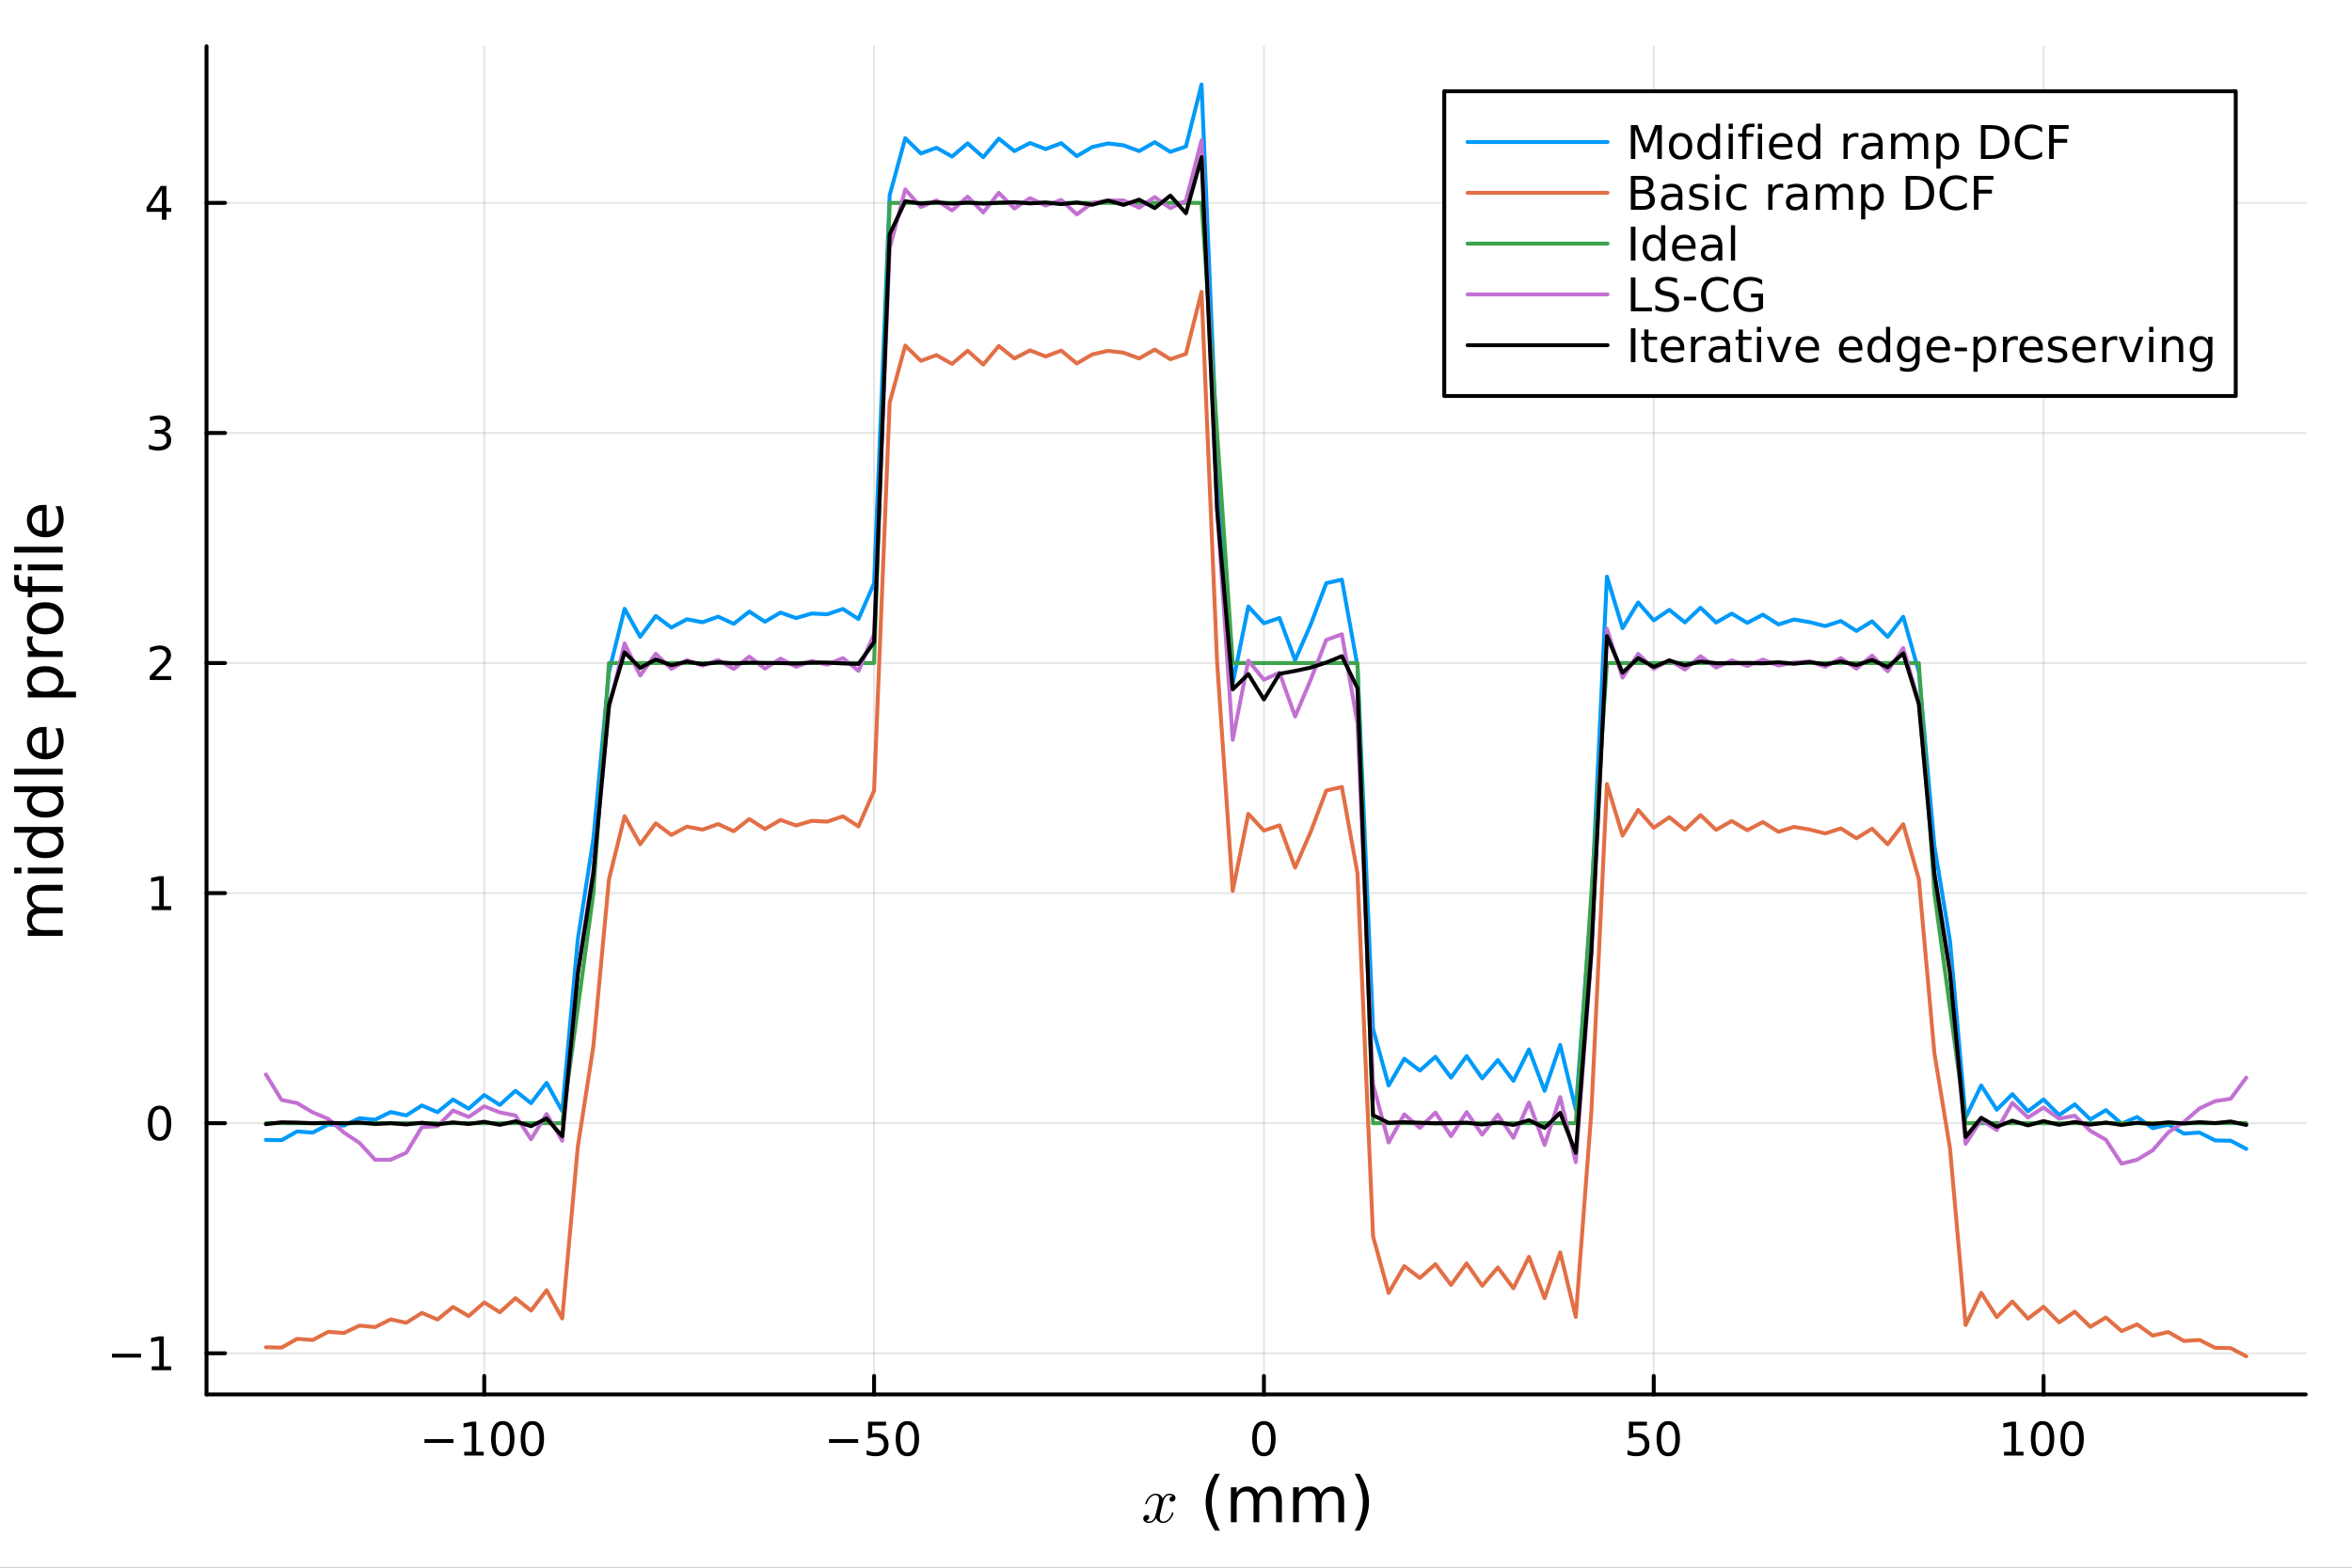 <?xml version="1.0" encoding="utf-8"?>
<svg xmlns="http://www.w3.org/2000/svg" xmlns:xlink="http://www.w3.org/1999/xlink" width="600" height="400" viewBox="0 0 2400 1600">
<rect x="0" y="0" width="2400" height="1600" fill="#333333" stroke="none"/>
<defs>
  <clipPath id="clip130">
    <rect x="0" y="0" width="2400" height="1600"/>
  </clipPath>
</defs>
<path clip-path="url(#clip130)" d="M0 1600 L2400 1600 L2400 0 L0 0  Z" fill="#ffffff" fill-rule="evenodd" fill-opacity="1"/>
<defs>
  <clipPath id="clip131">
    <rect x="480" y="0" width="1681" height="1600"/>
  </clipPath>
</defs>
<path clip-path="url(#clip130)" d="M210.746 1423.18 L2352.76 1423.18 L2352.76 47.244 L210.746 47.244  Z" fill="#ffffff" fill-rule="evenodd" fill-opacity="1"/>
<defs>
  <clipPath id="clip132">
    <rect x="210" y="47" width="2143" height="1377"/>
  </clipPath>
</defs>
<polyline clip-path="url(#clip132)" style="stroke:#000000; stroke-linecap:round; stroke-linejoin:round; stroke-width:2; stroke-opacity:0.1; fill:none" points="494.13,1423.18 494.13,47.244 "/>
<polyline clip-path="url(#clip132)" style="stroke:#000000; stroke-linecap:round; stroke-linejoin:round; stroke-width:2; stroke-opacity:0.1; fill:none" points="891.918,1423.18 891.918,47.244 "/>
<polyline clip-path="url(#clip132)" style="stroke:#000000; stroke-linecap:round; stroke-linejoin:round; stroke-width:2; stroke-opacity:0.1; fill:none" points="1289.71,1423.18 1289.71,47.244 "/>
<polyline clip-path="url(#clip132)" style="stroke:#000000; stroke-linecap:round; stroke-linejoin:round; stroke-width:2; stroke-opacity:0.1; fill:none" points="1687.49,1423.18 1687.49,47.244 "/>
<polyline clip-path="url(#clip132)" style="stroke:#000000; stroke-linecap:round; stroke-linejoin:round; stroke-width:2; stroke-opacity:0.1; fill:none" points="2085.28,1423.18 2085.28,47.244 "/>
<polyline clip-path="url(#clip130)" style="stroke:#000000; stroke-linecap:round; stroke-linejoin:round; stroke-width:4; stroke-opacity:1; fill:none" points="210.746,1423.18 2352.76,1423.18 "/>
<polyline clip-path="url(#clip130)" style="stroke:#000000; stroke-linecap:round; stroke-linejoin:round; stroke-width:4; stroke-opacity:1; fill:none" points="494.13,1423.18 494.13,1404.28 "/>
<polyline clip-path="url(#clip130)" style="stroke:#000000; stroke-linecap:round; stroke-linejoin:round; stroke-width:4; stroke-opacity:1; fill:none" points="891.918,1423.18 891.918,1404.28 "/>
<polyline clip-path="url(#clip130)" style="stroke:#000000; stroke-linecap:round; stroke-linejoin:round; stroke-width:4; stroke-opacity:1; fill:none" points="1289.71,1423.18 1289.71,1404.28 "/>
<polyline clip-path="url(#clip130)" style="stroke:#000000; stroke-linecap:round; stroke-linejoin:round; stroke-width:4; stroke-opacity:1; fill:none" points="1687.49,1423.18 1687.49,1404.28 "/>
<polyline clip-path="url(#clip130)" style="stroke:#000000; stroke-linecap:round; stroke-linejoin:round; stroke-width:4; stroke-opacity:1; fill:none" points="2085.28,1423.18 2085.28,1404.28 "/>
<path clip-path="url(#clip130)" d="M433.112 1468.75 L462.788 1468.75 L462.788 1472.69 L433.112 1472.69 L433.112 1468.75 Z" fill="#000000" fill-rule="nonzero" fill-opacity="1" /><path clip-path="url(#clip130)" d="M473.691 1481.64 L481.329 1481.64 L481.329 1455.28 L473.019 1456.95 L473.019 1452.69 L481.283 1451.02 L485.959 1451.02 L485.959 1481.64 L493.598 1481.64 L493.598 1485.58 L473.691 1485.58 L473.691 1481.64 Z" fill="#000000" fill-rule="nonzero" fill-opacity="1" /><path clip-path="url(#clip130)" d="M513.042 1454.1 Q509.431 1454.1 507.602 1457.66 Q505.797 1461.2 505.797 1468.33 Q505.797 1475.44 507.602 1479.01 Q509.431 1482.55 513.042 1482.55 Q516.676 1482.55 518.482 1479.01 Q520.311 1475.44 520.311 1468.33 Q520.311 1461.2 518.482 1457.66 Q516.676 1454.1 513.042 1454.1 M513.042 1450.39 Q518.852 1450.39 521.908 1455 Q524.987 1459.58 524.987 1468.33 Q524.987 1477.06 521.908 1481.67 Q518.852 1486.25 513.042 1486.25 Q507.232 1486.25 504.153 1481.67 Q501.098 1477.06 501.098 1468.33 Q501.098 1459.58 504.153 1455 Q507.232 1450.39 513.042 1450.39 Z" fill="#000000" fill-rule="nonzero" fill-opacity="1" /><path clip-path="url(#clip130)" d="M543.204 1454.1 Q539.593 1454.1 537.764 1457.66 Q535.959 1461.2 535.959 1468.33 Q535.959 1475.44 537.764 1479.01 Q539.593 1482.55 543.204 1482.55 Q546.838 1482.55 548.644 1479.01 Q550.473 1475.44 550.473 1468.33 Q550.473 1461.2 548.644 1457.66 Q546.838 1454.1 543.204 1454.1 M543.204 1450.39 Q549.014 1450.39 552.07 1455 Q555.148 1459.58 555.148 1468.33 Q555.148 1477.06 552.07 1481.67 Q549.014 1486.25 543.204 1486.25 Q537.394 1486.25 534.315 1481.67 Q531.26 1477.06 531.26 1468.33 Q531.26 1459.58 534.315 1455 Q537.394 1450.39 543.204 1450.39 Z" fill="#000000" fill-rule="nonzero" fill-opacity="1" /><path clip-path="url(#clip130)" d="M845.981 1468.75 L875.657 1468.75 L875.657 1472.69 L845.981 1472.69 L845.981 1468.75 Z" fill="#000000" fill-rule="nonzero" fill-opacity="1" /><path clip-path="url(#clip130)" d="M885.796 1451.02 L904.152 1451.02 L904.152 1454.96 L890.078 1454.96 L890.078 1463.43 Q891.097 1463.08 892.115 1462.92 Q893.134 1462.73 894.152 1462.73 Q899.939 1462.73 903.319 1465.9 Q906.698 1469.08 906.698 1474.49 Q906.698 1480.07 903.226 1483.17 Q899.754 1486.25 893.435 1486.25 Q891.259 1486.25 888.99 1485.88 Q886.745 1485.51 884.337 1484.77 L884.337 1480.07 Q886.421 1481.2 888.643 1481.76 Q890.865 1482.32 893.342 1482.32 Q897.347 1482.32 899.685 1480.21 Q902.023 1478.1 902.023 1474.49 Q902.023 1470.88 899.685 1468.77 Q897.347 1466.67 893.342 1466.67 Q891.467 1466.67 889.592 1467.08 Q887.74 1467.5 885.796 1468.38 L885.796 1451.02 Z" fill="#000000" fill-rule="nonzero" fill-opacity="1" /><path clip-path="url(#clip130)" d="M925.911 1454.1 Q922.3 1454.1 920.472 1457.66 Q918.666 1461.2 918.666 1468.33 Q918.666 1475.44 920.472 1479.01 Q922.3 1482.55 925.911 1482.55 Q929.546 1482.55 931.351 1479.01 Q933.18 1475.44 933.18 1468.33 Q933.18 1461.2 931.351 1457.66 Q929.546 1454.1 925.911 1454.1 M925.911 1450.39 Q931.722 1450.39 934.777 1455 Q937.856 1459.58 937.856 1468.33 Q937.856 1477.06 934.777 1481.67 Q931.722 1486.25 925.911 1486.25 Q920.101 1486.25 917.023 1481.67 Q913.967 1477.06 913.967 1468.33 Q913.967 1459.58 917.023 1455 Q920.101 1450.39 925.911 1450.39 Z" fill="#000000" fill-rule="nonzero" fill-opacity="1" /><path clip-path="url(#clip130)" d="M1289.71 1454.1 Q1286.1 1454.1 1284.27 1457.66 Q1282.46 1461.2 1282.46 1468.33 Q1282.46 1475.44 1284.27 1479.01 Q1286.1 1482.55 1289.71 1482.55 Q1293.34 1482.55 1295.15 1479.01 Q1296.98 1475.44 1296.98 1468.33 Q1296.98 1461.2 1295.15 1457.66 Q1293.34 1454.1 1289.71 1454.1 M1289.71 1450.39 Q1295.52 1450.39 1298.57 1455 Q1301.65 1459.58 1301.65 1468.33 Q1301.65 1477.06 1298.57 1481.67 Q1295.52 1486.25 1289.71 1486.25 Q1283.9 1486.25 1280.82 1481.67 Q1277.76 1477.06 1277.76 1468.33 Q1277.76 1459.58 1280.82 1455 Q1283.9 1450.39 1289.71 1450.39 Z" fill="#000000" fill-rule="nonzero" fill-opacity="1" /><path clip-path="url(#clip130)" d="M1662.19 1451.02 L1680.55 1451.02 L1680.55 1454.96 L1666.48 1454.96 L1666.48 1463.43 Q1667.5 1463.08 1668.51 1462.92 Q1669.53 1462.73 1670.55 1462.73 Q1676.34 1462.73 1679.72 1465.9 Q1683.1 1469.08 1683.1 1474.49 Q1683.1 1480.07 1679.62 1483.17 Q1676.15 1486.25 1669.83 1486.25 Q1667.66 1486.25 1665.39 1485.88 Q1663.14 1485.51 1660.74 1484.77 L1660.74 1480.07 Q1662.82 1481.2 1665.04 1481.76 Q1667.26 1482.32 1669.74 1482.32 Q1673.74 1482.32 1676.08 1480.21 Q1678.42 1478.1 1678.42 1474.49 Q1678.42 1470.88 1676.08 1468.77 Q1673.74 1466.67 1669.74 1466.67 Q1667.87 1466.67 1665.99 1467.08 Q1664.14 1467.5 1662.19 1468.38 L1662.19 1451.02 Z" fill="#000000" fill-rule="nonzero" fill-opacity="1" /><path clip-path="url(#clip130)" d="M1702.31 1454.1 Q1698.7 1454.1 1696.87 1457.66 Q1695.06 1461.2 1695.06 1468.33 Q1695.06 1475.44 1696.87 1479.01 Q1698.7 1482.55 1702.31 1482.55 Q1705.94 1482.55 1707.75 1479.01 Q1709.58 1475.44 1709.58 1468.33 Q1709.58 1461.2 1707.75 1457.66 Q1705.94 1454.1 1702.31 1454.1 M1702.31 1450.39 Q1708.12 1450.39 1711.18 1455 Q1714.25 1459.58 1714.25 1468.33 Q1714.25 1477.06 1711.18 1481.67 Q1708.12 1486.25 1702.31 1486.25 Q1696.5 1486.25 1693.42 1481.67 Q1690.37 1477.06 1690.37 1468.33 Q1690.37 1459.58 1693.42 1455 Q1696.5 1450.39 1702.31 1450.39 Z" fill="#000000" fill-rule="nonzero" fill-opacity="1" /><path clip-path="url(#clip130)" d="M2044.89 1481.64 L2052.53 1481.64 L2052.53 1455.28 L2044.22 1456.95 L2044.22 1452.69 L2052.48 1451.02 L2057.16 1451.02 L2057.16 1481.64 L2064.8 1481.64 L2064.8 1485.58 L2044.89 1485.58 L2044.89 1481.64 Z" fill="#000000" fill-rule="nonzero" fill-opacity="1" /><path clip-path="url(#clip130)" d="M2084.24 1454.1 Q2080.63 1454.1 2078.8 1457.66 Q2077 1461.2 2077 1468.33 Q2077 1475.44 2078.8 1479.01 Q2080.63 1482.55 2084.24 1482.55 Q2087.88 1482.55 2089.68 1479.01 Q2091.51 1475.44 2091.51 1468.33 Q2091.51 1461.2 2089.68 1457.66 Q2087.88 1454.1 2084.24 1454.1 M2084.24 1450.39 Q2090.05 1450.39 2093.11 1455 Q2096.19 1459.58 2096.19 1468.33 Q2096.19 1477.06 2093.11 1481.67 Q2090.05 1486.25 2084.24 1486.25 Q2078.43 1486.25 2075.35 1481.67 Q2072.3 1477.06 2072.3 1468.33 Q2072.3 1459.58 2075.35 1455 Q2078.43 1450.39 2084.24 1450.39 Z" fill="#000000" fill-rule="nonzero" fill-opacity="1" /><path clip-path="url(#clip130)" d="M2114.4 1454.1 Q2110.79 1454.1 2108.96 1457.66 Q2107.16 1461.2 2107.16 1468.33 Q2107.16 1475.44 2108.96 1479.01 Q2110.79 1482.55 2114.4 1482.55 Q2118.04 1482.55 2119.84 1479.01 Q2121.67 1475.44 2121.67 1468.33 Q2121.67 1461.2 2119.84 1457.66 Q2118.04 1454.1 2114.4 1454.1 M2114.4 1450.39 Q2120.21 1450.39 2123.27 1455 Q2126.35 1459.58 2126.35 1468.33 Q2126.35 1477.06 2123.27 1481.67 Q2120.21 1486.25 2114.4 1486.25 Q2108.59 1486.25 2105.51 1481.67 Q2102.46 1477.06 2102.46 1468.33 Q2102.46 1459.58 2105.51 1455 Q2108.59 1450.39 2114.4 1450.39 Z" fill="#000000" fill-rule="nonzero" fill-opacity="1" /><path clip-path="url(#clip130)" d="M1199.44 1528.8 Q1199.44 1530.61 1198.31 1531.64 Q1197.18 1532.64 1195.89 1532.64 Q1194.67 1532.64 1194.03 1531.93 Q1193.38 1531.22 1193.38 1530.32 Q1193.38 1529.09 1194.28 1528.03 Q1195.18 1526.97 1196.54 1526.74 Q1195.22 1525.91 1193.25 1525.91 Q1191.96 1525.91 1190.84 1526.58 Q1189.74 1527.26 1189.07 1528.13 Q1188.42 1529 1187.84 1530.25 Q1187.29 1531.48 1187.07 1532.22 Q1186.88 1532.93 1186.71 1533.7 L1184.46 1542.72 Q1183.37 1547 1183.37 1548.51 Q1183.37 1550.38 1184.27 1551.64 Q1185.17 1552.86 1186.97 1552.86 Q1187.68 1552.86 1188.49 1552.67 Q1189.29 1552.44 1190.32 1551.86 Q1191.38 1551.25 1192.32 1550.35 Q1193.28 1549.42 1194.22 1547.84 Q1195.15 1546.26 1195.76 1544.23 Q1195.96 1543.52 1196.6 1543.52 Q1197.41 1543.52 1197.41 1544.17 Q1197.41 1544.71 1196.96 1545.87 Q1196.54 1547 1195.6 1548.48 Q1194.7 1549.93 1193.51 1551.25 Q1192.32 1552.54 1190.55 1553.44 Q1188.78 1554.34 1186.84 1554.34 Q1184.07 1554.34 1182.24 1552.86 Q1180.4 1551.38 1179.73 1549.32 Q1179.57 1549.61 1179.34 1550 Q1179.11 1550.38 1178.44 1551.25 Q1177.79 1552.09 1177.05 1552.73 Q1176.31 1553.34 1175.15 1553.83 Q1174.03 1554.34 1172.8 1554.34 Q1171.26 1554.34 1169.87 1553.89 Q1168.52 1553.44 1167.55 1552.41 Q1166.59 1551.38 1166.59 1549.96 Q1166.59 1548.38 1167.65 1547.29 Q1168.74 1546.16 1170.23 1546.16 Q1171.16 1546.16 1171.9 1546.71 Q1172.67 1547.26 1172.67 1548.45 Q1172.67 1549.77 1171.77 1550.77 Q1170.87 1551.77 1169.58 1552.02 Q1170.9 1552.86 1172.87 1552.86 Q1174.99 1552.86 1176.67 1550.99 Q1178.34 1549.13 1179.15 1546 Q1181.14 1538.5 1181.92 1535.15 Q1182.69 1531.77 1182.69 1530.32 Q1182.69 1528.96 1182.33 1528.03 Q1181.98 1527.1 1181.37 1526.68 Q1180.79 1526.23 1180.24 1526.07 Q1179.73 1525.91 1179.15 1525.91 Q1178.18 1525.91 1177.09 1526.29 Q1176.02 1526.68 1174.73 1527.58 Q1173.48 1528.45 1172.29 1530.25 Q1171.09 1532.06 1170.29 1534.54 Q1170.13 1535.28 1169.42 1535.28 Q1168.65 1535.24 1168.65 1534.6 Q1168.65 1534.05 1169.07 1532.93 Q1169.52 1531.77 1170.42 1530.32 Q1171.35 1528.87 1172.54 1527.58 Q1173.77 1526.26 1175.54 1525.36 Q1177.34 1524.46 1179.28 1524.46 Q1180.14 1524.46 1180.98 1524.65 Q1181.85 1524.81 1182.88 1525.29 Q1183.95 1525.78 1184.88 1526.84 Q1185.81 1527.9 1186.39 1529.45 Q1186.78 1528.71 1187.29 1528 Q1187.84 1527.29 1188.68 1526.42 Q1189.55 1525.52 1190.74 1525 Q1191.96 1524.46 1193.32 1524.46 Q1194.64 1524.46 1195.93 1524.81 Q1197.21 1525.13 1198.31 1526.19 Q1199.44 1527.23 1199.44 1528.8 Z" fill="#000000" fill-rule="nonzero" fill-opacity="1" /><path clip-path="url(#clip130)" d="M1244.87 1504.14 Q1240.61 1511.46 1238.54 1518.62 Q1236.47 1525.78 1236.47 1533.14 Q1236.47 1540.49 1238.54 1547.71 Q1240.64 1554.91 1244.87 1562.2 L1239.78 1562.2 Q1235 1554.72 1232.62 1547.49 Q1230.26 1540.27 1230.26 1533.14 Q1230.26 1526.04 1232.62 1518.85 Q1234.97 1511.65 1239.78 1504.14 L1244.87 1504.14 Z" fill="#000000" fill-rule="nonzero" fill-opacity="1" /><path clip-path="url(#clip130)" d="M1283.99 1524.8 Q1286.18 1520.85 1289.24 1518.97 Q1292.3 1517.09 1296.43 1517.09 Q1302 1517.09 1305.03 1521.01 Q1308.05 1524.89 1308.05 1532.09 L1308.05 1553.6 L1302.16 1553.6 L1302.16 1532.28 Q1302.16 1527.15 1300.35 1524.67 Q1298.53 1522.19 1294.81 1522.19 Q1290.26 1522.19 1287.62 1525.21 Q1284.97 1528.23 1284.97 1533.45 L1284.97 1553.6 L1279.09 1553.6 L1279.09 1532.28 Q1279.09 1527.12 1277.27 1524.67 Q1275.46 1522.19 1271.67 1522.19 Q1267.18 1522.19 1264.54 1525.24 Q1261.9 1528.27 1261.9 1533.45 L1261.9 1553.6 L1256.01 1553.6 L1256.01 1517.95 L1261.9 1517.95 L1261.9 1523.49 Q1263.9 1520.21 1266.71 1518.65 Q1269.51 1517.09 1273.36 1517.09 Q1277.24 1517.09 1279.95 1519.07 Q1282.68 1521.04 1283.99 1524.8 Z" fill="#000000" fill-rule="nonzero" fill-opacity="1" /><path clip-path="url(#clip130)" d="M1347.49 1524.8 Q1349.68 1520.85 1352.74 1518.97 Q1355.79 1517.09 1359.93 1517.09 Q1365.5 1517.09 1368.52 1521.01 Q1371.55 1524.89 1371.55 1532.09 L1371.55 1553.6 L1365.66 1553.6 L1365.66 1532.28 Q1365.66 1527.15 1363.85 1524.67 Q1362.03 1522.19 1358.31 1522.19 Q1353.76 1522.19 1351.11 1525.21 Q1348.47 1528.23 1348.47 1533.45 L1348.47 1553.6 L1342.58 1553.6 L1342.58 1532.28 Q1342.58 1527.12 1340.77 1524.67 Q1338.96 1522.19 1335.17 1522.19 Q1330.68 1522.19 1328.04 1525.24 Q1325.4 1528.27 1325.4 1533.45 L1325.4 1553.6 L1319.51 1553.6 L1319.51 1517.95 L1325.4 1517.95 L1325.4 1523.49 Q1327.4 1520.21 1330.2 1518.65 Q1333 1517.09 1336.86 1517.09 Q1340.74 1517.09 1343.44 1519.07 Q1346.18 1521.04 1347.49 1524.8 Z" fill="#000000" fill-rule="nonzero" fill-opacity="1" /><path clip-path="url(#clip130)" d="M1382.31 1504.14 L1387.4 1504.14 Q1392.17 1511.65 1394.53 1518.85 Q1396.92 1526.04 1396.92 1533.14 Q1396.92 1540.27 1394.53 1547.49 Q1392.17 1554.72 1387.4 1562.2 L1382.31 1562.2 Q1386.54 1554.91 1388.61 1547.71 Q1390.71 1540.49 1390.71 1533.14 Q1390.71 1525.78 1388.61 1518.62 Q1386.54 1511.46 1382.31 1504.14 Z" fill="#000000" fill-rule="nonzero" fill-opacity="1" /><polyline clip-path="url(#clip132)" style="stroke:#000000; stroke-linecap:round; stroke-linejoin:round; stroke-width:2; stroke-opacity:0.1; fill:none" points="210.746,1381.17 2352.76,1381.17 "/>
<polyline clip-path="url(#clip132)" style="stroke:#000000; stroke-linecap:round; stroke-linejoin:round; stroke-width:2; stroke-opacity:0.1; fill:none" points="210.746,1146.35 2352.76,1146.35 "/>
<polyline clip-path="url(#clip132)" style="stroke:#000000; stroke-linecap:round; stroke-linejoin:round; stroke-width:2; stroke-opacity:0.1; fill:none" points="210.746,911.531 2352.76,911.531 "/>
<polyline clip-path="url(#clip132)" style="stroke:#000000; stroke-linecap:round; stroke-linejoin:round; stroke-width:2; stroke-opacity:0.1; fill:none" points="210.746,676.712 2352.76,676.712 "/>
<polyline clip-path="url(#clip132)" style="stroke:#000000; stroke-linecap:round; stroke-linejoin:round; stroke-width:2; stroke-opacity:0.1; fill:none" points="210.746,441.892 2352.76,441.892 "/>
<polyline clip-path="url(#clip132)" style="stroke:#000000; stroke-linecap:round; stroke-linejoin:round; stroke-width:2; stroke-opacity:0.1; fill:none" points="210.746,207.072 2352.76,207.072 "/>
<polyline clip-path="url(#clip130)" style="stroke:#000000; stroke-linecap:round; stroke-linejoin:round; stroke-width:4; stroke-opacity:1; fill:none" points="210.746,1423.18 210.746,47.244 "/>
<polyline clip-path="url(#clip130)" style="stroke:#000000; stroke-linecap:round; stroke-linejoin:round; stroke-width:4; stroke-opacity:1; fill:none" points="210.746,1381.17 229.644,1381.17 "/>
<polyline clip-path="url(#clip130)" style="stroke:#000000; stroke-linecap:round; stroke-linejoin:round; stroke-width:4; stroke-opacity:1; fill:none" points="210.746,1146.35 229.644,1146.35 "/>
<polyline clip-path="url(#clip130)" style="stroke:#000000; stroke-linecap:round; stroke-linejoin:round; stroke-width:4; stroke-opacity:1; fill:none" points="210.746,911.531 229.644,911.531 "/>
<polyline clip-path="url(#clip130)" style="stroke:#000000; stroke-linecap:round; stroke-linejoin:round; stroke-width:4; stroke-opacity:1; fill:none" points="210.746,676.712 229.644,676.712 "/>
<polyline clip-path="url(#clip130)" style="stroke:#000000; stroke-linecap:round; stroke-linejoin:round; stroke-width:4; stroke-opacity:1; fill:none" points="210.746,441.892 229.644,441.892 "/>
<polyline clip-path="url(#clip130)" style="stroke:#000000; stroke-linecap:round; stroke-linejoin:round; stroke-width:4; stroke-opacity:1; fill:none" points="210.746,207.072 229.644,207.072 "/>
<path clip-path="url(#clip130)" d="M114.26 1381.62 L143.936 1381.62 L143.936 1385.56 L114.26 1385.56 L114.26 1381.62 Z" fill="#000000" fill-rule="nonzero" fill-opacity="1" /><path clip-path="url(#clip130)" d="M154.839 1394.52 L162.477 1394.52 L162.477 1368.15 L154.167 1369.82 L154.167 1365.56 L162.431 1363.89 L167.107 1363.89 L167.107 1394.52 L174.746 1394.52 L174.746 1398.45 L154.839 1398.45 L154.839 1394.52 Z" fill="#000000" fill-rule="nonzero" fill-opacity="1" /><path clip-path="url(#clip130)" d="M162.802 1132.15 Q159.19 1132.15 157.362 1135.71 Q155.556 1139.26 155.556 1146.39 Q155.556 1153.49 157.362 1157.06 Q159.19 1160.6 162.802 1160.6 Q166.436 1160.6 168.241 1157.06 Q170.07 1153.49 170.07 1146.39 Q170.07 1139.26 168.241 1135.71 Q166.436 1132.15 162.802 1132.15 M162.802 1128.45 Q168.612 1128.45 171.667 1133.05 Q174.746 1137.64 174.746 1146.39 Q174.746 1155.11 171.667 1159.72 Q168.612 1164.3 162.802 1164.3 Q156.991 1164.3 153.913 1159.72 Q150.857 1155.11 150.857 1146.39 Q150.857 1137.64 153.913 1133.05 Q156.991 1128.45 162.802 1128.45 Z" fill="#000000" fill-rule="nonzero" fill-opacity="1" /><path clip-path="url(#clip130)" d="M154.839 924.876 L162.477 924.876 L162.477 898.51 L154.167 900.177 L154.167 895.918 L162.431 894.251 L167.107 894.251 L167.107 924.876 L174.746 924.876 L174.746 928.811 L154.839 928.811 L154.839 924.876 Z" fill="#000000" fill-rule="nonzero" fill-opacity="1" /><path clip-path="url(#clip130)" d="M158.427 690.056 L174.746 690.056 L174.746 693.992 L152.802 693.992 L152.802 690.056 Q155.464 687.302 160.047 682.672 Q164.653 678.019 165.834 676.677 Q168.079 674.154 168.959 672.418 Q169.862 670.658 169.862 668.969 Q169.862 666.214 167.917 664.478 Q165.996 662.742 162.894 662.742 Q160.695 662.742 158.241 663.506 Q155.811 664.27 153.033 665.82 L153.033 661.098 Q155.857 659.964 158.311 659.385 Q160.765 658.807 162.802 658.807 Q168.172 658.807 171.366 661.492 Q174.561 664.177 174.561 668.668 Q174.561 670.797 173.751 672.719 Q172.964 674.617 170.857 677.209 Q170.278 677.881 167.177 681.098 Q164.075 684.293 158.427 690.056 Z" fill="#000000" fill-rule="nonzero" fill-opacity="1" /><path clip-path="url(#clip130)" d="M167.616 440.538 Q170.973 441.255 172.848 443.524 Q174.746 445.792 174.746 449.126 Q174.746 454.241 171.227 457.042 Q167.709 459.843 161.227 459.843 Q159.052 459.843 156.737 459.403 Q154.445 458.987 151.991 458.13 L151.991 453.616 Q153.936 454.751 156.251 455.329 Q158.565 455.908 161.089 455.908 Q165.487 455.908 167.778 454.172 Q170.093 452.436 170.093 449.126 Q170.093 446.07 167.94 444.357 Q165.811 442.621 161.991 442.621 L157.964 442.621 L157.964 438.778 L162.177 438.778 Q165.626 438.778 167.454 437.413 Q169.283 436.024 169.283 433.431 Q169.283 430.769 167.385 429.357 Q165.51 427.922 161.991 427.922 Q160.07 427.922 157.871 428.339 Q155.672 428.755 153.033 429.635 L153.033 425.468 Q155.695 424.728 158.01 424.357 Q160.348 423.987 162.408 423.987 Q167.732 423.987 170.834 426.417 Q173.936 428.825 173.936 432.945 Q173.936 435.816 172.292 437.806 Q170.649 439.774 167.616 440.538 Z" fill="#000000" fill-rule="nonzero" fill-opacity="1" /><path clip-path="url(#clip130)" d="M165.163 193.866 L153.357 212.315 L165.163 212.315 L165.163 193.866 M163.936 189.792 L169.815 189.792 L169.815 212.315 L174.746 212.315 L174.746 216.204 L169.815 216.204 L169.815 224.352 L165.163 224.352 L165.163 216.204 L149.561 216.204 L149.561 211.69 L163.936 189.792 Z" fill="#000000" fill-rule="nonzero" fill-opacity="1" /><path clip-path="url(#clip130)" d="M35.199 927.138 Q31.253 924.942 29.375 921.886 Q27.497 918.831 27.497 914.693 Q27.497 909.123 31.412 906.099 Q35.295 903.076 42.488 903.076 L64.004 903.076 L64.004 908.964 L42.679 908.964 Q37.555 908.964 35.072 910.778 Q32.589 912.592 32.589 916.316 Q32.589 920.868 35.613 923.51 Q38.637 926.151 43.857 926.151 L64.004 926.151 L64.004 932.04 L42.679 932.04 Q37.523 932.04 35.072 933.854 Q32.589 935.668 32.589 939.456 Q32.589 943.943 35.645 946.585 Q38.669 949.227 43.857 949.227 L64.004 949.227 L64.004 955.115 L28.356 955.115 L28.356 949.227 L33.894 949.227 Q30.616 947.222 29.056 944.421 Q27.497 941.62 27.497 937.769 Q27.497 933.886 29.47 931.18 Q31.444 928.443 35.199 927.138 Z" fill="#000000" fill-rule="nonzero" fill-opacity="1" /><path clip-path="url(#clip130)" d="M28.356 891.395 L28.356 885.538 L64.004 885.538 L64.004 891.395 L28.356 891.395 M14.479 891.395 L14.479 885.538 L21.895 885.538 L21.895 891.395 L14.479 891.395 Z" fill="#000000" fill-rule="nonzero" fill-opacity="1" /><path clip-path="url(#clip130)" d="M33.767 849.827 L14.479 849.827 L14.479 843.97 L64.004 843.97 L64.004 849.827 L58.657 849.827 Q61.84 851.673 63.399 854.505 Q64.927 857.306 64.927 861.253 Q64.927 867.714 59.771 871.788 Q54.615 875.83 46.212 875.83 Q37.809 875.83 32.653 871.788 Q27.497 867.714 27.497 861.253 Q27.497 857.306 29.056 854.505 Q30.584 851.673 33.767 849.827 M46.212 869.783 Q52.673 869.783 56.365 867.141 Q60.026 864.468 60.026 859.821 Q60.026 855.174 56.365 852.5 Q52.673 849.827 46.212 849.827 Q39.751 849.827 36.09 852.5 Q32.398 855.174 32.398 859.821 Q32.398 864.468 36.09 867.141 Q39.751 869.783 46.212 869.783 Z" fill="#000000" fill-rule="nonzero" fill-opacity="1" /><path clip-path="url(#clip130)" d="M33.767 808.449 L14.479 808.449 L14.479 802.593 L64.004 802.593 L64.004 808.449 L58.657 808.449 Q61.84 810.295 63.399 813.128 Q64.927 815.929 64.927 819.876 Q64.927 826.337 59.771 830.411 Q54.615 834.453 46.212 834.453 Q37.809 834.453 32.653 830.411 Q27.497 826.337 27.497 819.876 Q27.497 815.929 29.056 813.128 Q30.584 810.295 33.767 808.449 M46.212 828.406 Q52.673 828.406 56.365 825.764 Q60.026 823.091 60.026 818.444 Q60.026 813.797 56.365 811.123 Q52.673 808.449 46.212 808.449 Q39.751 808.449 36.09 811.123 Q32.398 813.797 32.398 818.444 Q32.398 823.091 36.09 825.764 Q39.751 828.406 46.212 828.406 Z" fill="#000000" fill-rule="nonzero" fill-opacity="1" /><path clip-path="url(#clip130)" d="M14.479 790.53 L14.479 784.674 L64.004 784.674 L64.004 790.53 L14.479 790.53 Z" fill="#000000" fill-rule="nonzero" fill-opacity="1" /><path clip-path="url(#clip130)" d="M44.716 741.928 L47.581 741.928 L47.581 768.855 Q53.628 768.473 56.811 765.226 Q59.962 761.948 59.962 756.123 Q59.962 752.749 59.134 749.598 Q58.307 746.416 56.652 743.296 L62.19 743.296 Q63.527 746.447 64.227 749.758 Q64.927 753.068 64.927 756.473 Q64.927 765.003 59.962 770.001 Q54.997 774.966 46.53 774.966 Q37.777 774.966 32.653 770.255 Q27.497 765.513 27.497 757.492 Q27.497 750.299 32.144 746.129 Q36.759 741.928 44.716 741.928 M42.997 747.784 Q38.191 747.848 35.327 750.49 Q32.462 753.1 32.462 757.428 Q32.462 762.33 35.231 765.29 Q38 768.218 43.029 768.664 L42.997 747.784 Z" fill="#000000" fill-rule="nonzero" fill-opacity="1" /><path clip-path="url(#clip130)" d="M58.657 705.93 L77.563 705.93 L77.563 711.818 L28.356 711.818 L28.356 705.93 L33.767 705.93 Q30.584 704.084 29.056 701.283 Q27.497 698.45 27.497 694.535 Q27.497 688.042 32.653 684 Q37.809 679.926 46.212 679.926 Q54.615 679.926 59.771 684 Q64.927 688.042 64.927 694.535 Q64.927 698.45 63.399 701.283 Q61.84 704.084 58.657 705.93 M46.212 686.005 Q39.751 686.005 36.09 688.679 Q32.398 691.32 32.398 695.967 Q32.398 700.614 36.09 703.288 Q39.751 705.93 46.212 705.93 Q52.673 705.93 56.365 703.288 Q60.026 700.614 60.026 695.967 Q60.026 691.32 56.365 688.679 Q52.673 686.005 46.212 686.005 Z" fill="#000000" fill-rule="nonzero" fill-opacity="1" /><path clip-path="url(#clip130)" d="M33.831 649.561 Q33.258 650.548 33.003 651.726 Q32.717 652.872 32.717 654.272 Q32.717 659.237 35.963 661.911 Q39.178 664.553 45.225 664.553 L64.004 664.553 L64.004 670.441 L28.356 670.441 L28.356 664.553 L33.894 664.553 Q30.648 662.707 29.088 659.747 Q27.497 656.786 27.497 652.553 Q27.497 651.949 27.592 651.216 Q27.656 650.484 27.815 649.593 L33.831 649.561 Z" fill="#000000" fill-rule="nonzero" fill-opacity="1" /><path clip-path="url(#clip130)" d="M32.462 631.037 Q32.462 635.748 36.154 638.485 Q39.815 641.222 46.212 641.222 Q52.609 641.222 56.302 638.517 Q59.962 635.78 59.962 631.037 Q59.962 626.358 56.27 623.621 Q52.578 620.884 46.212 620.884 Q39.878 620.884 36.186 623.621 Q32.462 626.358 32.462 631.037 M27.497 631.037 Q27.497 623.398 32.462 619.038 Q37.427 614.677 46.212 614.677 Q54.965 614.677 59.962 619.038 Q64.927 623.398 64.927 631.037 Q64.927 638.708 59.962 643.068 Q54.965 647.397 46.212 647.397 Q37.427 647.397 32.462 643.068 Q27.497 638.708 27.497 631.037 Z" fill="#000000" fill-rule="nonzero" fill-opacity="1" /><path clip-path="url(#clip130)" d="M14.479 586.923 L19.349 586.923 L19.349 592.525 Q19.349 595.676 20.622 596.917 Q21.895 598.126 25.205 598.126 L28.356 598.126 L28.356 588.482 L32.908 588.482 L32.908 598.126 L64.004 598.126 L64.004 604.015 L32.908 604.015 L32.908 609.617 L28.356 609.617 L28.356 604.015 L25.874 604.015 Q19.922 604.015 17.216 601.246 Q14.479 598.477 14.479 592.461 L14.479 586.923 Z" fill="#000000" fill-rule="nonzero" fill-opacity="1" /><path clip-path="url(#clip130)" d="M28.356 582.021 L28.356 576.165 L64.004 576.165 L64.004 582.021 L28.356 582.021 M14.479 582.021 L14.479 576.165 L21.895 576.165 L21.895 582.021 L14.479 582.021 Z" fill="#000000" fill-rule="nonzero" fill-opacity="1" /><path clip-path="url(#clip130)" d="M14.479 563.911 L14.479 558.054 L64.004 558.054 L64.004 563.911 L14.479 563.911 Z" fill="#000000" fill-rule="nonzero" fill-opacity="1" /><path clip-path="url(#clip130)" d="M44.716 515.309 L47.581 515.309 L47.581 542.236 Q53.628 541.854 56.811 538.607 Q59.962 535.329 59.962 529.504 Q59.962 526.13 59.134 522.979 Q58.307 519.796 56.652 516.677 L62.19 516.677 Q63.527 519.828 64.227 523.138 Q64.927 526.449 64.927 529.854 Q64.927 538.384 59.962 543.381 Q54.997 548.347 46.53 548.347 Q37.777 548.347 32.653 543.636 Q27.497 538.894 27.497 530.873 Q27.497 523.68 32.144 519.51 Q36.759 515.309 44.716 515.309 M42.997 521.165 Q38.191 521.229 35.327 523.871 Q32.462 526.48 32.462 530.809 Q32.462 535.711 35.231 538.671 Q38 541.599 43.029 542.045 L42.997 521.165 Z" fill="#000000" fill-rule="nonzero" fill-opacity="1" /><polyline clip-path="url(#clip132)" style="stroke:#009af9; stroke-linecap:round; stroke-linejoin:round; stroke-width:4; stroke-opacity:1; fill:none" points="271.369,1163.39 287.28,1163.7 303.192,1154.78 319.103,1155.95 335.015,1147.58 350.927,1148.82 366.838,1141.27 382.75,1142.81 398.661,1134.93 414.573,1138.4 430.484,1128.28 446.396,1135.09 462.307,1122.21 478.219,1131.56 494.13,1117.63 510.042,1127.68 525.953,1113.26 541.865,1125.91 557.776,1105.19 573.688,1134.01 589.599,958.849 605.511,855.915 621.422,685.674 637.334,621.343 653.246,649.936 669.157,628.629 685.069,640.462 700.98,632.014 716.892,635.092 732.803,629.368 748.715,636.698 764.626,624.226 780.538,634.495 796.449,625.181 812.361,630.822 828.272,626.152 844.184,626.912 860.095,621.495 876.007,631.786 891.918,595.275 907.83,199.224 923.742,141.068 939.653,156.644 955.565,150.778 971.476,159.779 987.388,146.282 1003.3,160.436 1019.21,141.517 1035.12,154.179 1051.03,145.962 1066.95,152.148 1082.86,146.163 1098.77,159.328 1114.68,150.008 1130.59,146.408 1146.5,148.312 1162.41,154.171 1178.33,145.126 1194.24,154.972 1210.15,149.503 1226.06,86.186 1241.97,464.51 1257.88,697.598 1273.8,618.946 1289.71,636.102 1305.62,630.704 1321.53,673.845 1337.44,637.336 1353.35,595.201 1369.26,591.592 1385.18,679.777 1401.09,1050.22 1417,1107.91 1432.91,1080.54 1448.82,1092.64 1464.73,1078.55 1480.65,1099.77 1496.56,1077.84 1512.47,1100.58 1528.38,1081.94 1544.29,1103.12 1560.2,1071.03 1576.11,1113.3 1592.03,1066.47 1607.94,1132.42 1623.85,923.056 1639.76,588.502 1655.67,641.122 1671.58,614.911 1687.49,633.168 1703.41,622.429 1719.32,635.225 1735.23,620.258 1751.14,635.351 1767.05,626.274 1782.96,635.667 1798.88,627.316 1814.79,637.322 1830.7,632.274 1846.61,634.971 1862.52,638.994 1878.43,633.827 1894.34,643.96 1910.26,634.128 1926.17,649.98 1942.08,629.487 1957.99,685.566 1973.9,863.395 1989.81,960.504 2005.73,1140.68 2021.64,1107.81 2037.55,1132.6 2053.46,1116.66 2069.37,1134.16 2085.28,1122.1 2101.19,1138.02 2117.11,1127.13 2133.02,1142.46 2148.93,1133 2164.84,1146.85 2180.75,1140.01 2196.66,1151.45 2212.58,1147.8 2228.49,1156.96 2244.4,1155.91 2260.31,1163.92 2276.22,1164.23 2292.13,1172.58 "/>
<polyline clip-path="url(#clip132)" style="stroke:#e26f46; stroke-linecap:round; stroke-linejoin:round; stroke-width:4; stroke-opacity:1; fill:none" points="271.369,1375.04 287.28,1375.36 303.192,1366.44 319.103,1367.61 335.015,1359.24 350.927,1360.48 366.838,1352.92 382.75,1354.46 398.661,1346.58 414.573,1350.05 430.484,1339.93 446.396,1346.74 462.307,1333.87 478.219,1343.21 494.13,1329.28 510.042,1339.34 525.953,1324.91 541.865,1337.57 557.776,1316.84 573.688,1345.66 589.599,1170.5 605.511,1067.57 621.422,897.329 637.334,832.998 653.246,861.591 669.157,840.284 685.069,852.117 700.98,843.669 716.892,846.747 732.803,841.023 748.715,848.354 764.626,835.881 780.538,846.15 796.449,836.837 812.361,842.477 828.272,837.807 844.184,838.567 860.095,833.15 876.007,843.441 891.918,806.93 907.83,410.879 923.742,352.723 939.653,368.299 955.565,362.433 971.476,371.434 987.388,357.937 1003.3,372.092 1019.21,353.172 1035.12,365.834 1051.03,357.617 1066.95,363.803 1082.86,357.818 1098.77,370.983 1114.68,361.663 1130.59,358.063 1146.5,359.967 1162.41,365.826 1178.33,356.782 1194.24,366.627 1210.15,361.158 1226.06,297.841 1241.97,676.165 1257.88,909.253 1273.8,830.601 1289.71,847.757 1305.62,842.359 1321.53,885.501 1337.44,848.991 1353.35,806.856 1369.26,803.247 1385.18,891.432 1401.09,1261.87 1417,1319.57 1432.91,1292.2 1448.82,1304.29 1464.73,1290.2 1480.65,1311.42 1496.56,1289.5 1512.47,1312.24 1528.38,1293.6 1544.29,1314.78 1560.2,1282.68 1576.11,1324.95 1592.03,1278.13 1607.94,1344.08 1623.85,1134.71 1639.76,800.157 1655.67,852.777 1671.58,826.566 1687.49,844.823 1703.41,834.084 1719.32,846.88 1735.23,831.913 1751.14,847.006 1767.05,837.929 1782.96,847.322 1798.88,838.971 1814.79,848.978 1830.7,843.93 1846.61,846.626 1862.52,850.649 1878.43,845.482 1894.34,855.615 1910.26,845.784 1926.17,861.635 1942.08,841.142 1957.99,897.221 1973.9,1075.05 1989.81,1172.16 2005.73,1352.33 2021.64,1319.47 2037.55,1344.26 2053.46,1328.31 2069.37,1345.81 2085.28,1333.76 2101.19,1349.67 2117.11,1338.78 2133.02,1354.12 2148.93,1344.65 2164.84,1358.51 2180.75,1351.67 2196.66,1363.11 2212.58,1359.46 2228.49,1368.61 2244.4,1367.57 2260.31,1375.58 2276.22,1375.88 2292.13,1384.24 "/>
<polyline clip-path="url(#clip132)" style="stroke:#3da44d; stroke-linecap:round; stroke-linejoin:round; stroke-width:4; stroke-opacity:1; fill:none" points="271.369,1146.35 287.28,1146.35 303.192,1146.35 319.103,1146.35 335.015,1146.35 350.927,1146.35 366.838,1146.35 382.75,1146.35 398.661,1146.35 414.573,1146.35 430.484,1146.35 446.396,1146.35 462.307,1146.35 478.219,1146.35 494.13,1146.35 510.042,1146.35 525.953,1146.35 541.865,1146.35 557.776,1146.35 573.688,1146.35 589.599,1028.94 605.511,911.531 621.422,676.712 637.334,676.712 653.246,676.712 669.157,676.712 685.069,676.712 700.98,676.712 716.892,676.712 732.803,676.712 748.715,676.712 764.626,676.712 780.538,676.712 796.449,676.712 812.361,676.712 828.272,676.712 844.184,676.712 860.095,676.712 876.007,676.712 891.918,676.712 907.83,207.072 923.742,207.072 939.653,207.072 955.565,207.072 971.476,207.072 987.388,207.072 1003.3,207.072 1019.21,207.072 1035.12,207.072 1051.03,207.072 1066.95,207.072 1082.86,207.072 1098.77,207.072 1114.68,207.072 1130.59,207.072 1146.5,207.072 1162.41,207.072 1178.33,207.072 1194.24,207.072 1210.15,207.072 1226.06,207.072 1241.97,441.892 1257.88,676.712 1273.8,676.712 1289.71,676.712 1305.62,676.712 1321.53,676.712 1337.44,676.712 1353.35,676.712 1369.26,676.712 1385.18,676.712 1401.09,1146.35 1417,1146.35 1432.91,1146.35 1448.82,1146.35 1464.73,1146.35 1480.65,1146.35 1496.56,1146.35 1512.47,1146.35 1528.38,1146.35 1544.29,1146.35 1560.2,1146.35 1576.11,1146.35 1592.03,1146.35 1607.94,1146.35 1623.85,911.531 1639.76,676.712 1655.67,676.712 1671.58,676.712 1687.49,676.712 1703.41,676.712 1719.32,676.712 1735.23,676.712 1751.14,676.712 1767.05,676.712 1782.96,676.712 1798.88,676.712 1814.79,676.712 1830.7,676.712 1846.61,676.712 1862.52,676.712 1878.43,676.712 1894.34,676.712 1910.26,676.712 1926.17,676.712 1942.08,676.712 1957.99,676.712 1973.9,911.531 1989.81,1028.94 2005.73,1146.35 2021.64,1146.35 2037.55,1146.35 2053.46,1146.35 2069.37,1146.35 2085.28,1146.35 2101.19,1146.35 2117.11,1146.35 2133.02,1146.35 2148.93,1146.35 2164.84,1146.35 2180.75,1146.35 2196.66,1146.35 2212.58,1146.35 2228.49,1146.35 2244.4,1146.35 2260.31,1146.35 2276.22,1146.35 2292.13,1146.35 "/>
<polyline clip-path="url(#clip132)" style="stroke:#c271d2; stroke-linecap:round; stroke-linejoin:round; stroke-width:4; stroke-opacity:1; fill:none" points="271.369,1096.66 287.28,1122.56 303.192,1125.87 319.103,1135.28 335.015,1141.97 350.927,1155.83 366.838,1166.44 382.75,1183.69 398.661,1183.61 414.573,1176.46 430.484,1150.33 446.396,1149.42 462.307,1133.42 478.219,1139.99 494.13,1129.14 510.042,1135.3 525.953,1138.49 541.865,1162.74 557.776,1137 573.688,1164.26 589.599,991.826 605.511,888.07 621.422,722.405 637.334,656.705 653.246,689.502 669.157,667.21 685.069,682.656 700.98,673.718 716.892,679.372 732.803,673.653 748.715,682.755 764.626,670.16 780.538,682.378 796.449,672.18 812.361,680.536 828.272,674.575 844.184,678.424 860.095,671.639 876.007,684.767 891.918,647.076 907.83,253.276 923.742,193.341 939.653,211.269 955.565,204.528 971.476,214.727 987.388,200.759 1003.3,216.872 1019.21,196.827 1035.12,212.799 1051.03,202.207 1066.95,209.824 1082.86,204.062 1098.77,218.823 1114.68,207.014 1130.59,204.74 1146.5,204.522 1162.41,211.958 1178.33,201.152 1194.24,212.404 1210.15,204.969 1226.06,143.123 1241.97,520.206 1257.88,755.059 1273.8,674.218 1289.71,693.726 1305.62,686.514 1321.53,731.245 1337.44,693.734 1353.35,653.073 1369.26,647.318 1385.18,738.407 1401.09,1106.79 1417,1166.03 1432.91,1137.29 1448.82,1151.11 1464.73,1135.47 1480.65,1159.53 1496.56,1135.05 1512.47,1158.01 1528.38,1137.7 1544.29,1161.26 1560.2,1125.24 1576.11,1168.63 1592.03,1119.73 1607.94,1186.02 1623.85,974.651 1639.76,641.714 1655.67,691.668 1671.58,667.367 1687.49,682.687 1703.41,673.579 1719.32,683.36 1735.23,669.733 1751.14,681.335 1767.05,674.013 1782.96,679.695 1798.88,673.195 1814.79,679.293 1830.7,676.271 1846.61,675.037 1862.52,680.528 1878.43,671.586 1894.34,682.424 1910.26,669.097 1926.17,685.13 1942.08,661.343 1957.99,716.911 1973.9,891.265 1989.81,989.495 2005.73,1167.39 2021.64,1142.71 2037.55,1153.44 2053.46,1125.61 2069.37,1140.52 2085.28,1130.43 2101.19,1141.73 2117.11,1138.69 2133.02,1154.14 2148.93,1163.28 2164.84,1187.66 2180.75,1183.63 2196.66,1173.98 2212.58,1155.67 2228.49,1145.07 2244.4,1131.27 2260.31,1123.86 2276.22,1121.35 2292.13,1099.9 "/>
<polyline clip-path="url(#clip132)" style="stroke:#000000; stroke-linecap:round; stroke-linejoin:round; stroke-width:4; stroke-opacity:1; fill:none" points="271.369,1147.3 287.28,1145.46 303.192,1145.75 319.103,1146.36 335.015,1145.93 350.927,1146.42 366.838,1145.68 382.75,1147.14 398.661,1146.34 414.573,1147.63 430.484,1145.91 446.396,1147.67 462.307,1145.54 478.219,1147.13 494.13,1144.93 510.042,1148.02 525.953,1144.44 541.865,1149.36 557.776,1141.5 573.688,1159.63 589.599,993.779 605.511,891.153 621.422,719.528 637.334,665.786 653.246,681.704 669.157,673.055 685.069,678.942 700.98,675.298 716.892,677.91 732.803,675.947 748.715,677.086 764.626,676.339 780.538,676.682 796.449,676.761 812.361,677.23 828.272,676.245 844.184,676.276 860.095,677.1 876.007,677.624 891.918,655.403 907.83,239.037 923.742,205.387 939.653,207.761 955.565,206.517 971.476,207.823 987.388,206.756 1003.3,207.816 1019.21,206.966 1035.12,206.404 1051.03,207.58 1066.95,206.702 1082.86,208.354 1098.77,206.695 1114.68,208.952 1130.59,204.63 1146.5,209.152 1162.41,203.77 1178.33,212.371 1194.24,199.619 1210.15,217.59 1226.06,160.335 1241.97,520.258 1257.88,703.582 1273.8,687.993 1289.71,713.887 1305.62,687.716 1321.53,684.766 1337.44,681.328 1353.35,676.205 1369.26,669.686 1385.18,702.46 1401.09,1138.18 1417,1146.03 1432.91,1145.34 1448.82,1145.89 1464.73,1146.46 1480.65,1146.28 1496.56,1145.81 1512.47,1147.68 1528.38,1145.59 1544.29,1148.11 1560.2,1143.25 1576.11,1151.17 1592.03,1135.76 1607.94,1176.6 1623.85,971.525 1639.76,649.23 1655.67,686.473 1671.58,671.71 1687.49,680.649 1703.41,674.098 1719.32,679.025 1735.23,675.141 1751.14,676.899 1767.05,676.906 1782.96,676.616 1798.88,677.034 1814.79,675.966 1830.7,677.434 1846.61,675.701 1862.52,678.108 1878.43,675.029 1894.34,678.855 1910.26,673.589 1926.17,680.889 1942.08,666.919 1957.99,718.446 1973.9,891.966 1989.81,992.987 2005.73,1160.38 2021.64,1140.83 2037.55,1149.97 2053.46,1143.81 2069.37,1148.59 2085.28,1144.26 2101.19,1147.98 2117.11,1145.12 2133.02,1147.82 2148.93,1145.68 2164.84,1148.13 2180.75,1145.94 2196.66,1147.2 2212.58,1145.44 2228.49,1146.66 2244.4,1145.32 2260.31,1146.27 2276.22,1144.63 2292.13,1148.1 "/>
<path clip-path="url(#clip130)" d="M1473.73 404.149 L2281.36 404.149 L2281.36 93.109 L1473.73 93.109  Z" fill="#ffffff" fill-rule="evenodd" fill-opacity="1"/>
<polyline clip-path="url(#clip130)" style="stroke:#000000; stroke-linecap:round; stroke-linejoin:round; stroke-width:4; stroke-opacity:1; fill:none" points="1473.73,404.149 2281.36,404.149 2281.36,93.109 1473.73,93.109 1473.73,404.149 "/>
<polyline clip-path="url(#clip130)" style="stroke:#009af9; stroke-linecap:round; stroke-linejoin:round; stroke-width:4; stroke-opacity:1; fill:none" points="1497.53,144.949 1640.33,144.949 "/>
<path clip-path="url(#clip130)" d="M1664.13 127.669 L1671.1 127.669 L1679.92 151.187 L1688.79 127.669 L1695.75 127.669 L1695.75 162.229 L1691.19 162.229 L1691.19 131.882 L1682.28 155.585 L1677.58 155.585 L1668.67 131.882 L1668.67 162.229 L1664.13 162.229 L1664.13 127.669 Z" fill="#000000" fill-rule="nonzero" fill-opacity="1" /><path clip-path="url(#clip130)" d="M1714.9 139.289 Q1711.47 139.289 1709.48 141.974 Q1707.49 144.636 1707.49 149.289 Q1707.49 153.942 1709.46 156.627 Q1711.45 159.289 1714.9 159.289 Q1718.3 159.289 1720.29 156.604 Q1722.28 153.918 1722.28 149.289 Q1722.28 144.682 1720.29 141.997 Q1718.3 139.289 1714.9 139.289 M1714.9 135.678 Q1720.45 135.678 1723.62 139.289 Q1726.79 142.9 1726.79 149.289 Q1726.79 155.655 1723.62 159.289 Q1720.45 162.9 1714.9 162.9 Q1709.32 162.9 1706.15 159.289 Q1703 155.655 1703 149.289 Q1703 142.9 1706.15 139.289 Q1709.32 135.678 1714.9 135.678 Z" fill="#000000" fill-rule="nonzero" fill-opacity="1" /><path clip-path="url(#clip130)" d="M1750.91 140.238 L1750.91 126.21 L1755.17 126.21 L1755.17 162.229 L1750.91 162.229 L1750.91 158.34 Q1749.57 160.655 1747.51 161.789 Q1745.47 162.9 1742.6 162.9 Q1737.91 162.9 1734.94 159.15 Q1732 155.4 1732 149.289 Q1732 143.178 1734.94 139.428 Q1737.91 135.678 1742.6 135.678 Q1745.47 135.678 1747.51 136.812 Q1749.57 137.923 1750.91 140.238 M1736.4 149.289 Q1736.4 153.988 1738.32 156.673 Q1740.27 159.335 1743.65 159.335 Q1747.03 159.335 1748.97 156.673 Q1750.91 153.988 1750.91 149.289 Q1750.91 144.59 1748.97 141.928 Q1747.03 139.243 1743.65 139.243 Q1740.27 139.243 1738.32 141.928 Q1736.4 144.59 1736.4 149.289 Z" fill="#000000" fill-rule="nonzero" fill-opacity="1" /><path clip-path="url(#clip130)" d="M1763.95 136.303 L1768.21 136.303 L1768.21 162.229 L1763.95 162.229 L1763.95 136.303 M1763.95 126.21 L1768.21 126.21 L1768.21 131.604 L1763.95 131.604 L1763.95 126.21 Z" fill="#000000" fill-rule="nonzero" fill-opacity="1" /><path clip-path="url(#clip130)" d="M1790.24 126.21 L1790.24 129.752 L1786.17 129.752 Q1783.88 129.752 1782.97 130.678 Q1782.1 131.604 1782.1 134.011 L1782.1 136.303 L1789.11 136.303 L1789.11 139.613 L1782.1 139.613 L1782.1 162.229 L1777.81 162.229 L1777.81 139.613 L1773.74 139.613 L1773.74 136.303 L1777.81 136.303 L1777.81 134.497 Q1777.81 130.169 1779.83 128.201 Q1781.84 126.21 1786.22 126.21 L1790.24 126.21 Z" fill="#000000" fill-rule="nonzero" fill-opacity="1" /><path clip-path="url(#clip130)" d="M1793.81 136.303 L1798.07 136.303 L1798.07 162.229 L1793.81 162.229 L1793.81 136.303 M1793.81 126.21 L1798.07 126.21 L1798.07 131.604 L1793.81 131.604 L1793.81 126.21 Z" fill="#000000" fill-rule="nonzero" fill-opacity="1" /><path clip-path="url(#clip130)" d="M1829.15 148.201 L1829.15 150.284 L1809.57 150.284 Q1809.85 154.682 1812.21 156.997 Q1814.59 159.289 1818.83 159.289 Q1821.28 159.289 1823.58 158.687 Q1825.89 158.085 1828.16 156.881 L1828.16 160.909 Q1825.87 161.881 1823.46 162.391 Q1821.05 162.9 1818.58 162.9 Q1812.37 162.9 1808.74 159.289 Q1805.13 155.678 1805.13 149.52 Q1805.13 143.155 1808.55 139.428 Q1812 135.678 1817.84 135.678 Q1823.07 135.678 1826.1 139.057 Q1829.15 142.414 1829.15 148.201 M1824.9 146.951 Q1824.85 143.456 1822.93 141.372 Q1821.03 139.289 1817.88 139.289 Q1814.32 139.289 1812.16 141.303 Q1810.03 143.317 1809.71 146.974 L1824.9 146.951 Z" fill="#000000" fill-rule="nonzero" fill-opacity="1" /><path clip-path="url(#clip130)" d="M1853.21 140.238 L1853.21 126.21 L1857.47 126.21 L1857.47 162.229 L1853.21 162.229 L1853.21 158.34 Q1851.86 160.655 1849.8 161.789 Q1847.77 162.9 1844.9 162.9 Q1840.2 162.9 1837.23 159.15 Q1834.29 155.4 1834.29 149.289 Q1834.29 143.178 1837.23 139.428 Q1840.2 135.678 1844.9 135.678 Q1847.77 135.678 1849.8 136.812 Q1851.86 137.923 1853.21 140.238 M1838.69 149.289 Q1838.69 153.988 1840.61 156.673 Q1842.56 159.335 1845.94 159.335 Q1849.32 159.335 1851.26 156.673 Q1853.21 153.988 1853.21 149.289 Q1853.21 144.59 1851.26 141.928 Q1849.32 139.243 1845.94 139.243 Q1842.56 139.243 1840.61 141.928 Q1838.69 144.59 1838.69 149.289 Z" fill="#000000" fill-rule="nonzero" fill-opacity="1" /><path clip-path="url(#clip130)" d="M1896.33 140.284 Q1895.61 139.868 1894.76 139.682 Q1893.92 139.474 1892.9 139.474 Q1889.29 139.474 1887.35 141.835 Q1885.43 144.173 1885.43 148.571 L1885.43 162.229 L1881.15 162.229 L1881.15 136.303 L1885.43 136.303 L1885.43 140.331 Q1886.77 137.969 1888.92 136.835 Q1891.08 135.678 1894.15 135.678 Q1894.59 135.678 1895.13 135.747 Q1895.66 135.794 1896.31 135.909 L1896.33 140.284 Z" fill="#000000" fill-rule="nonzero" fill-opacity="1" /><path clip-path="url(#clip130)" d="M1912.58 149.196 Q1907.42 149.196 1905.43 150.377 Q1903.44 151.557 1903.44 154.405 Q1903.44 156.673 1904.92 158.016 Q1906.42 159.335 1908.99 159.335 Q1912.53 159.335 1914.66 156.835 Q1916.82 154.312 1916.82 150.145 L1916.82 149.196 L1912.58 149.196 M1921.08 147.437 L1921.08 162.229 L1916.82 162.229 L1916.82 158.293 Q1915.36 160.655 1913.18 161.789 Q1911.01 162.9 1907.86 162.9 Q1903.88 162.9 1901.52 160.678 Q1899.18 158.432 1899.18 154.682 Q1899.18 150.307 1902.09 148.085 Q1905.03 145.863 1910.84 145.863 L1916.82 145.863 L1916.82 145.446 Q1916.82 142.507 1914.87 140.909 Q1912.95 139.289 1909.46 139.289 Q1907.23 139.289 1905.13 139.821 Q1903.02 140.354 1901.08 141.419 L1901.08 137.483 Q1903.41 136.581 1905.61 136.141 Q1907.81 135.678 1909.9 135.678 Q1915.52 135.678 1918.3 138.594 Q1921.08 141.511 1921.08 147.437 Z" fill="#000000" fill-rule="nonzero" fill-opacity="1" /><path clip-path="url(#clip130)" d="M1950.03 141.28 Q1951.63 138.409 1953.85 137.044 Q1956.08 135.678 1959.08 135.678 Q1963.14 135.678 1965.33 138.525 Q1967.53 141.349 1967.53 146.581 L1967.53 162.229 L1963.25 162.229 L1963.25 146.719 Q1963.25 142.993 1961.93 141.187 Q1960.61 139.382 1957.9 139.382 Q1954.59 139.382 1952.67 141.581 Q1950.75 143.78 1950.75 147.576 L1950.75 162.229 L1946.47 162.229 L1946.47 146.719 Q1946.47 142.969 1945.15 141.187 Q1943.83 139.382 1941.08 139.382 Q1937.81 139.382 1935.89 141.604 Q1933.97 143.803 1933.97 147.576 L1933.97 162.229 L1929.69 162.229 L1929.69 136.303 L1933.97 136.303 L1933.97 140.331 Q1935.43 137.946 1937.46 136.812 Q1939.5 135.678 1942.3 135.678 Q1945.13 135.678 1947.09 137.113 Q1949.08 138.548 1950.03 141.28 Z" fill="#000000" fill-rule="nonzero" fill-opacity="1" /><path clip-path="url(#clip130)" d="M1980.15 158.34 L1980.15 172.09 L1975.87 172.09 L1975.87 136.303 L1980.15 136.303 L1980.15 140.238 Q1981.49 137.923 1983.53 136.812 Q1985.59 135.678 1988.44 135.678 Q1993.16 135.678 1996.1 139.428 Q1999.06 143.178 1999.06 149.289 Q1999.06 155.4 1996.1 159.15 Q1993.16 162.9 1988.44 162.9 Q1985.59 162.9 1983.53 161.789 Q1981.49 160.655 1980.15 158.34 M1994.64 149.289 Q1994.64 144.59 1992.7 141.928 Q1990.77 139.243 1987.39 139.243 Q1984.02 139.243 1982.07 141.928 Q1980.15 144.59 1980.15 149.289 Q1980.15 153.988 1982.07 156.673 Q1984.02 159.335 1987.39 159.335 Q1990.77 159.335 1992.7 156.673 Q1994.64 153.988 1994.64 149.289 Z" fill="#000000" fill-rule="nonzero" fill-opacity="1" /><path clip-path="url(#clip130)" d="M2026.05 131.511 L2026.05 158.386 L2031.7 158.386 Q2038.85 158.386 2042.16 155.145 Q2045.5 151.905 2045.5 144.914 Q2045.5 137.969 2042.16 134.752 Q2038.85 131.511 2031.7 131.511 L2026.05 131.511 M2021.38 127.669 L2030.98 127.669 Q2041.03 127.669 2045.73 131.858 Q2050.43 136.025 2050.43 144.914 Q2050.43 153.849 2045.7 158.039 Q2040.98 162.229 2030.98 162.229 L2021.38 162.229 L2021.38 127.669 Z" fill="#000000" fill-rule="nonzero" fill-opacity="1" /><path clip-path="url(#clip130)" d="M2083.76 130.331 L2083.76 135.261 Q2081.4 133.062 2078.71 131.974 Q2076.05 130.886 2073.04 130.886 Q2067.12 130.886 2063.97 134.52 Q2060.82 138.132 2060.82 144.983 Q2060.82 151.812 2063.97 155.446 Q2067.12 159.057 2073.04 159.057 Q2076.05 159.057 2078.71 157.969 Q2081.4 156.881 2083.76 154.682 L2083.76 159.567 Q2081.31 161.233 2078.55 162.067 Q2075.82 162.9 2072.76 162.9 Q2064.92 162.9 2060.4 158.108 Q2055.89 153.293 2055.89 144.983 Q2055.89 136.65 2060.4 131.858 Q2064.92 127.044 2072.76 127.044 Q2075.87 127.044 2078.6 127.877 Q2081.35 128.687 2083.76 130.331 Z" fill="#000000" fill-rule="nonzero" fill-opacity="1" /><path clip-path="url(#clip130)" d="M2090.98 127.669 L2110.84 127.669 L2110.84 131.604 L2095.66 131.604 L2095.66 141.789 L2109.36 141.789 L2109.36 145.724 L2095.66 145.724 L2095.66 162.229 L2090.98 162.229 L2090.98 127.669 Z" fill="#000000" fill-rule="nonzero" fill-opacity="1" /><polyline clip-path="url(#clip130)" style="stroke:#e26f46; stroke-linecap:round; stroke-linejoin:round; stroke-width:4; stroke-opacity:1; fill:none" points="1497.53,196.789 1640.33,196.789 "/>
<path clip-path="url(#clip130)" d="M1668.81 197.564 L1668.81 210.226 L1676.31 210.226 Q1680.08 210.226 1681.89 208.675 Q1683.72 207.101 1683.72 203.883 Q1683.72 200.643 1681.89 199.115 Q1680.08 197.564 1676.31 197.564 L1668.81 197.564 M1668.81 183.351 L1668.81 193.768 L1675.73 193.768 Q1679.16 193.768 1680.82 192.495 Q1682.51 191.198 1682.51 188.559 Q1682.51 185.944 1680.82 184.647 Q1679.16 183.351 1675.73 183.351 L1668.81 183.351 M1664.13 179.509 L1676.08 179.509 Q1681.42 179.509 1684.32 181.731 Q1687.21 183.953 1687.21 188.05 Q1687.21 191.222 1685.73 193.097 Q1684.25 194.971 1681.38 195.434 Q1684.83 196.175 1686.73 198.536 Q1688.65 200.874 1688.65 204.393 Q1688.65 209.022 1685.5 211.545 Q1682.35 214.069 1676.54 214.069 L1664.13 214.069 L1664.13 179.509 Z" fill="#000000" fill-rule="nonzero" fill-opacity="1" /><path clip-path="url(#clip130)" d="M1708.25 201.036 Q1703.09 201.036 1701.1 202.217 Q1699.11 203.397 1699.11 206.245 Q1699.11 208.513 1700.59 209.856 Q1702.1 211.175 1704.66 211.175 Q1708.21 211.175 1710.34 208.675 Q1712.49 206.152 1712.49 201.985 L1712.49 201.036 L1708.25 201.036 M1716.75 199.277 L1716.75 214.069 L1712.49 214.069 L1712.49 210.133 Q1711.03 212.495 1708.85 213.629 Q1706.68 214.74 1703.53 214.74 Q1699.55 214.74 1697.19 212.518 Q1694.85 210.272 1694.85 206.522 Q1694.85 202.147 1697.77 199.925 Q1700.71 197.703 1706.52 197.703 L1712.49 197.703 L1712.49 197.286 Q1712.49 194.347 1710.54 192.749 Q1708.62 191.129 1705.13 191.129 Q1702.91 191.129 1700.8 191.661 Q1698.69 192.194 1696.75 193.259 L1696.75 189.323 Q1699.09 188.421 1701.29 187.981 Q1703.48 187.518 1705.57 187.518 Q1711.19 187.518 1713.97 190.434 Q1716.75 193.351 1716.75 199.277 Z" fill="#000000" fill-rule="nonzero" fill-opacity="1" /><path clip-path="url(#clip130)" d="M1742.05 188.907 L1742.05 192.934 Q1740.24 192.009 1738.3 191.546 Q1736.35 191.083 1734.27 191.083 Q1731.1 191.083 1729.5 192.055 Q1727.93 193.027 1727.93 194.971 Q1727.93 196.453 1729.06 197.309 Q1730.2 198.143 1733.62 198.907 L1735.08 199.231 Q1739.62 200.203 1741.52 201.985 Q1743.44 203.745 1743.44 206.916 Q1743.44 210.527 1740.57 212.633 Q1737.72 214.74 1732.72 214.74 Q1730.64 214.74 1728.37 214.323 Q1726.12 213.93 1723.62 213.12 L1723.62 208.721 Q1725.98 209.948 1728.28 210.573 Q1730.57 211.175 1732.81 211.175 Q1735.82 211.175 1737.44 210.157 Q1739.06 209.115 1739.06 207.24 Q1739.06 205.504 1737.88 204.578 Q1736.72 203.652 1732.77 202.796 L1731.29 202.448 Q1727.33 201.615 1725.57 199.902 Q1723.81 198.166 1723.81 195.157 Q1723.81 191.499 1726.4 189.509 Q1728.99 187.518 1733.76 187.518 Q1736.12 187.518 1738.21 187.865 Q1740.29 188.212 1742.05 188.907 Z" fill="#000000" fill-rule="nonzero" fill-opacity="1" /><path clip-path="url(#clip130)" d="M1750.22 188.143 L1754.48 188.143 L1754.48 214.069 L1750.22 214.069 L1750.22 188.143 M1750.22 178.05 L1754.48 178.05 L1754.48 183.444 L1750.22 183.444 L1750.22 178.05 Z" fill="#000000" fill-rule="nonzero" fill-opacity="1" /><path clip-path="url(#clip130)" d="M1782.05 189.138 L1782.05 193.12 Q1780.24 192.124 1778.41 191.638 Q1776.61 191.129 1774.76 191.129 Q1770.61 191.129 1768.32 193.768 Q1766.03 196.384 1766.03 201.129 Q1766.03 205.874 1768.32 208.513 Q1770.61 211.129 1774.76 211.129 Q1776.61 211.129 1778.41 210.643 Q1780.24 210.133 1782.05 209.138 L1782.05 213.073 Q1780.27 213.907 1778.35 214.323 Q1776.45 214.74 1774.29 214.74 Q1768.44 214.74 1764.99 211.059 Q1761.54 207.379 1761.54 201.129 Q1761.54 194.786 1765.01 191.152 Q1768.51 187.518 1774.57 187.518 Q1776.54 187.518 1778.41 187.935 Q1780.29 188.328 1782.05 189.138 Z" fill="#000000" fill-rule="nonzero" fill-opacity="1" /><path clip-path="url(#clip130)" d="M1819.55 192.124 Q1818.83 191.708 1817.97 191.522 Q1817.14 191.314 1816.12 191.314 Q1812.51 191.314 1810.57 193.675 Q1808.65 196.013 1808.65 200.411 L1808.65 214.069 L1804.36 214.069 L1804.36 188.143 L1808.65 188.143 L1808.65 192.171 Q1809.99 189.809 1812.14 188.675 Q1814.29 187.518 1817.37 187.518 Q1817.81 187.518 1818.34 187.587 Q1818.88 187.634 1819.53 187.749 L1819.55 192.124 Z" fill="#000000" fill-rule="nonzero" fill-opacity="1" /><path clip-path="url(#clip130)" d="M1835.8 201.036 Q1830.64 201.036 1828.65 202.217 Q1826.65 203.397 1826.65 206.245 Q1826.65 208.513 1828.14 209.856 Q1829.64 211.175 1832.21 211.175 Q1835.75 211.175 1837.88 208.675 Q1840.03 206.152 1840.03 201.985 L1840.03 201.036 L1835.8 201.036 M1844.29 199.277 L1844.29 214.069 L1840.03 214.069 L1840.03 210.133 Q1838.58 212.495 1836.4 213.629 Q1834.22 214.74 1831.08 214.74 Q1827.09 214.74 1824.73 212.518 Q1822.4 210.272 1822.4 206.522 Q1822.4 202.147 1825.31 199.925 Q1828.25 197.703 1834.06 197.703 L1840.03 197.703 L1840.03 197.286 Q1840.03 194.347 1838.09 192.749 Q1836.17 191.129 1832.67 191.129 Q1830.45 191.129 1828.34 191.661 Q1826.24 192.194 1824.29 193.259 L1824.29 189.323 Q1826.63 188.421 1828.83 187.981 Q1831.03 187.518 1833.11 187.518 Q1838.74 187.518 1841.52 190.434 Q1844.29 193.351 1844.29 199.277 Z" fill="#000000" fill-rule="nonzero" fill-opacity="1" /><path clip-path="url(#clip130)" d="M1873.25 193.12 Q1874.85 190.249 1877.07 188.884 Q1879.29 187.518 1882.3 187.518 Q1886.35 187.518 1888.55 190.365 Q1890.75 193.189 1890.75 198.421 L1890.75 214.069 L1886.47 214.069 L1886.47 198.559 Q1886.47 194.833 1885.15 193.027 Q1883.83 191.222 1881.12 191.222 Q1877.81 191.222 1875.89 193.421 Q1873.97 195.62 1873.97 199.416 L1873.97 214.069 L1869.69 214.069 L1869.69 198.559 Q1869.69 194.809 1868.37 193.027 Q1867.05 191.222 1864.29 191.222 Q1861.03 191.222 1859.11 193.444 Q1857.19 195.643 1857.19 199.416 L1857.19 214.069 L1852.9 214.069 L1852.9 188.143 L1857.19 188.143 L1857.19 192.171 Q1858.65 189.786 1860.68 188.652 Q1862.72 187.518 1865.52 187.518 Q1868.34 187.518 1870.31 188.953 Q1872.3 190.388 1873.25 193.12 Z" fill="#000000" fill-rule="nonzero" fill-opacity="1" /><path clip-path="url(#clip130)" d="M1903.37 210.18 L1903.37 223.93 L1899.09 223.93 L1899.09 188.143 L1903.37 188.143 L1903.37 192.078 Q1904.71 189.763 1906.75 188.652 Q1908.81 187.518 1911.65 187.518 Q1916.38 187.518 1919.32 191.268 Q1922.28 195.018 1922.28 201.129 Q1922.28 207.24 1919.32 210.99 Q1916.38 214.74 1911.65 214.74 Q1908.81 214.74 1906.75 213.629 Q1904.71 212.495 1903.37 210.18 M1917.86 201.129 Q1917.86 196.43 1915.91 193.768 Q1913.99 191.083 1910.61 191.083 Q1907.23 191.083 1905.29 193.768 Q1903.37 196.43 1903.37 201.129 Q1903.37 205.828 1905.29 208.513 Q1907.23 211.175 1910.61 211.175 Q1913.99 211.175 1915.91 208.513 Q1917.86 205.828 1917.86 201.129 Z" fill="#000000" fill-rule="nonzero" fill-opacity="1" /><path clip-path="url(#clip130)" d="M1949.27 183.351 L1949.27 210.226 L1954.92 210.226 Q1962.07 210.226 1965.38 206.985 Q1968.71 203.745 1968.71 196.754 Q1968.71 189.809 1965.38 186.592 Q1962.07 183.351 1954.92 183.351 L1949.27 183.351 M1944.59 179.509 L1954.2 179.509 Q1964.25 179.509 1968.95 183.698 Q1973.64 187.865 1973.64 196.754 Q1973.64 205.689 1968.92 209.879 Q1964.2 214.069 1954.2 214.069 L1944.59 214.069 L1944.59 179.509 Z" fill="#000000" fill-rule="nonzero" fill-opacity="1" /><path clip-path="url(#clip130)" d="M2006.98 182.171 L2006.98 187.101 Q2004.62 184.902 2001.93 183.814 Q1999.27 182.726 1996.26 182.726 Q1990.33 182.726 1987.19 186.36 Q1984.04 189.972 1984.04 196.823 Q1984.04 203.652 1987.19 207.286 Q1990.33 210.897 1996.26 210.897 Q1999.27 210.897 2001.93 209.809 Q2004.62 208.721 2006.98 206.522 L2006.98 211.407 Q2004.52 213.073 2001.77 213.907 Q1999.04 214.74 1995.98 214.74 Q1988.14 214.74 1983.62 209.948 Q1979.11 205.133 1979.11 196.823 Q1979.11 188.49 1983.62 183.698 Q1988.14 178.884 1995.98 178.884 Q1999.08 178.884 2001.82 179.717 Q2004.57 180.527 2006.98 182.171 Z" fill="#000000" fill-rule="nonzero" fill-opacity="1" /><path clip-path="url(#clip130)" d="M2014.2 179.509 L2034.06 179.509 L2034.06 183.444 L2018.88 183.444 L2018.88 193.629 L2032.58 193.629 L2032.58 197.564 L2018.88 197.564 L2018.88 214.069 L2014.2 214.069 L2014.2 179.509 Z" fill="#000000" fill-rule="nonzero" fill-opacity="1" /><polyline clip-path="url(#clip130)" style="stroke:#3da44d; stroke-linecap:round; stroke-linejoin:round; stroke-width:4; stroke-opacity:1; fill:none" points="1497.53,248.629 1640.33,248.629 "/>
<path clip-path="url(#clip130)" d="M1664.13 231.349 L1668.81 231.349 L1668.81 265.909 L1664.13 265.909 L1664.13 231.349 Z" fill="#000000" fill-rule="nonzero" fill-opacity="1" /><path clip-path="url(#clip130)" d="M1694.99 243.918 L1694.99 229.89 L1699.25 229.89 L1699.25 265.909 L1694.99 265.909 L1694.99 262.02 Q1693.65 264.335 1691.59 265.469 Q1689.55 266.58 1686.68 266.58 Q1681.98 266.58 1679.02 262.83 Q1676.08 259.08 1676.08 252.969 Q1676.08 246.858 1679.02 243.108 Q1681.98 239.358 1686.68 239.358 Q1689.55 239.358 1691.59 240.492 Q1693.65 241.603 1694.99 243.918 M1680.48 252.969 Q1680.48 257.668 1682.4 260.353 Q1684.34 263.015 1687.72 263.015 Q1691.1 263.015 1693.04 260.353 Q1694.99 257.668 1694.99 252.969 Q1694.99 248.27 1693.04 245.608 Q1691.1 242.923 1687.72 242.923 Q1684.34 242.923 1682.4 245.608 Q1680.48 248.27 1680.48 252.969 Z" fill="#000000" fill-rule="nonzero" fill-opacity="1" /><path clip-path="url(#clip130)" d="M1730.2 251.881 L1730.2 253.964 L1710.61 253.964 Q1710.89 258.362 1713.25 260.677 Q1715.64 262.969 1719.87 262.969 Q1722.33 262.969 1724.62 262.367 Q1726.93 261.765 1729.2 260.561 L1729.2 264.589 Q1726.91 265.561 1724.5 266.071 Q1722.1 266.58 1719.62 266.58 Q1713.41 266.58 1709.78 262.969 Q1706.17 259.358 1706.17 253.2 Q1706.17 246.835 1709.6 243.108 Q1713.04 239.358 1718.88 239.358 Q1724.11 239.358 1727.14 242.737 Q1730.2 246.094 1730.2 251.881 M1725.94 250.631 Q1725.89 247.136 1723.97 245.052 Q1722.07 242.969 1718.92 242.969 Q1715.36 242.969 1713.21 244.983 Q1711.08 246.997 1710.75 250.654 L1725.94 250.631 Z" fill="#000000" fill-rule="nonzero" fill-opacity="1" /><path clip-path="url(#clip130)" d="M1748.97 252.876 Q1743.81 252.876 1741.82 254.057 Q1739.83 255.237 1739.83 258.085 Q1739.83 260.353 1741.31 261.696 Q1742.81 263.015 1745.38 263.015 Q1748.92 263.015 1751.05 260.515 Q1753.21 257.992 1753.21 253.825 L1753.21 252.876 L1748.97 252.876 M1757.47 251.117 L1757.47 265.909 L1753.21 265.909 L1753.21 261.973 Q1751.75 264.335 1749.57 265.469 Q1747.4 266.58 1744.25 266.58 Q1740.27 266.58 1737.91 264.358 Q1735.57 262.112 1735.57 258.362 Q1735.57 253.987 1738.48 251.765 Q1741.42 249.543 1747.23 249.543 L1753.21 249.543 L1753.21 249.126 Q1753.21 246.187 1751.26 244.589 Q1749.34 242.969 1745.85 242.969 Q1743.62 242.969 1741.52 243.501 Q1739.41 244.034 1737.47 245.099 L1737.47 241.163 Q1739.8 240.261 1742 239.821 Q1744.2 239.358 1746.29 239.358 Q1751.91 239.358 1754.69 242.274 Q1757.47 245.191 1757.47 251.117 Z" fill="#000000" fill-rule="nonzero" fill-opacity="1" /><path clip-path="url(#clip130)" d="M1766.24 229.89 L1770.5 229.89 L1770.5 265.909 L1766.24 265.909 L1766.24 229.89 Z" fill="#000000" fill-rule="nonzero" fill-opacity="1" /><polyline clip-path="url(#clip130)" style="stroke:#c271d2; stroke-linecap:round; stroke-linejoin:round; stroke-width:4; stroke-opacity:1; fill:none" points="1497.53,300.469 1640.33,300.469 "/>
<path clip-path="url(#clip130)" d="M1664.13 283.189 L1668.81 283.189 L1668.81 313.813 L1685.64 313.813 L1685.64 317.749 L1664.13 317.749 L1664.13 283.189 Z" fill="#000000" fill-rule="nonzero" fill-opacity="1" /><path clip-path="url(#clip130)" d="M1711.26 284.323 L1711.26 288.883 Q1708.6 287.61 1706.24 286.985 Q1703.88 286.36 1701.68 286.36 Q1697.86 286.36 1695.78 287.841 Q1693.72 289.323 1693.72 292.054 Q1693.72 294.346 1695.08 295.527 Q1696.47 296.684 1700.31 297.402 L1703.14 297.98 Q1708.37 298.976 1710.85 301.499 Q1713.35 303.999 1713.35 308.212 Q1713.35 313.235 1709.97 315.827 Q1706.61 318.42 1700.1 318.42 Q1697.65 318.42 1694.87 317.864 Q1692.12 317.309 1689.16 316.221 L1689.16 311.406 Q1692 313.003 1694.73 313.813 Q1697.47 314.624 1700.1 314.624 Q1704.11 314.624 1706.29 313.05 Q1708.46 311.476 1708.46 308.559 Q1708.46 306.013 1706.89 304.577 Q1705.34 303.142 1701.77 302.425 L1698.92 301.869 Q1693.69 300.827 1691.35 298.605 Q1689.02 296.383 1689.02 292.425 Q1689.02 287.841 1692.23 285.202 Q1695.48 282.564 1701.15 282.564 Q1703.58 282.564 1706.1 283.003 Q1708.62 283.443 1711.26 284.323 Z" fill="#000000" fill-rule="nonzero" fill-opacity="1" /><path clip-path="url(#clip130)" d="M1718.3 302.864 L1730.78 302.864 L1730.78 306.661 L1718.3 306.661 L1718.3 302.864 Z" fill="#000000" fill-rule="nonzero" fill-opacity="1" /><path clip-path="url(#clip130)" d="M1763.62 285.851 L1763.62 290.781 Q1761.26 288.582 1758.58 287.494 Q1755.91 286.406 1752.91 286.406 Q1746.98 286.406 1743.83 290.04 Q1740.68 293.652 1740.68 300.503 Q1740.68 307.332 1743.83 310.966 Q1746.98 314.577 1752.91 314.577 Q1755.91 314.577 1758.58 313.489 Q1761.26 312.401 1763.62 310.202 L1763.62 315.087 Q1761.17 316.753 1758.41 317.587 Q1755.68 318.42 1752.63 318.42 Q1744.78 318.42 1740.27 313.628 Q1735.75 308.813 1735.75 300.503 Q1735.75 292.17 1740.27 287.378 Q1744.78 282.564 1752.63 282.564 Q1755.73 282.564 1758.46 283.397 Q1761.22 284.207 1763.62 285.851 Z" fill="#000000" fill-rule="nonzero" fill-opacity="1" /><path clip-path="url(#clip130)" d="M1794.41 312.818 L1794.41 303.536 L1786.77 303.536 L1786.77 299.693 L1799.04 299.693 L1799.04 314.531 Q1796.33 316.452 1793.07 317.448 Q1789.8 318.42 1786.1 318.42 Q1778 318.42 1773.41 313.698 Q1768.85 308.952 1768.85 300.503 Q1768.85 292.031 1773.41 287.309 Q1778 282.564 1786.1 282.564 Q1789.48 282.564 1792.51 283.397 Q1795.57 284.23 1798.14 285.851 L1798.14 290.827 Q1795.54 288.628 1792.63 287.517 Q1789.71 286.406 1786.49 286.406 Q1780.15 286.406 1776.96 289.948 Q1773.78 293.489 1773.78 300.503 Q1773.78 307.494 1776.96 311.036 Q1780.15 314.577 1786.49 314.577 Q1788.97 314.577 1790.91 314.161 Q1792.86 313.721 1794.41 312.818 Z" fill="#000000" fill-rule="nonzero" fill-opacity="1" /><polyline clip-path="url(#clip130)" style="stroke:#000000; stroke-linecap:round; stroke-linejoin:round; stroke-width:4; stroke-opacity:1; fill:none" points="1497.53,352.309 1640.33,352.309 "/>
<path clip-path="url(#clip130)" d="M1664.13 335.029 L1668.81 335.029 L1668.81 369.589 L1664.13 369.589 L1664.13 335.029 Z" fill="#000000" fill-rule="nonzero" fill-opacity="1" /><path clip-path="url(#clip130)" d="M1682.14 336.302 L1682.14 343.663 L1690.91 343.663 L1690.91 346.973 L1682.14 346.973 L1682.14 361.047 Q1682.14 364.218 1683 365.121 Q1683.88 366.024 1686.54 366.024 L1690.91 366.024 L1690.91 369.589 L1686.54 369.589 Q1681.61 369.589 1679.73 367.76 Q1677.86 365.908 1677.86 361.047 L1677.86 346.973 L1674.73 346.973 L1674.73 343.663 L1677.86 343.663 L1677.86 336.302 L1682.14 336.302 Z" fill="#000000" fill-rule="nonzero" fill-opacity="1" /><path clip-path="url(#clip130)" d="M1718.69 355.561 L1718.69 357.644 L1699.11 357.644 Q1699.39 362.042 1701.75 364.357 Q1704.13 366.649 1708.37 366.649 Q1710.82 366.649 1713.11 366.047 Q1715.43 365.445 1717.7 364.241 L1717.7 368.269 Q1715.41 369.241 1713 369.751 Q1710.59 370.26 1708.11 370.26 Q1701.91 370.26 1698.28 366.649 Q1694.66 363.038 1694.66 356.88 Q1694.66 350.515 1698.09 346.788 Q1701.54 343.038 1707.37 343.038 Q1712.6 343.038 1715.64 346.417 Q1718.69 349.774 1718.69 355.561 M1714.43 354.311 Q1714.39 350.816 1712.47 348.732 Q1710.57 346.649 1707.42 346.649 Q1703.85 346.649 1701.7 348.663 Q1699.57 350.677 1699.25 354.334 L1714.43 354.311 Z" fill="#000000" fill-rule="nonzero" fill-opacity="1" /><path clip-path="url(#clip130)" d="M1740.71 347.644 Q1739.99 347.228 1739.13 347.042 Q1738.3 346.834 1737.28 346.834 Q1733.67 346.834 1731.72 349.195 Q1729.8 351.533 1729.8 355.931 L1729.8 369.589 L1725.52 369.589 L1725.52 343.663 L1729.8 343.663 L1729.8 347.691 Q1731.15 345.329 1733.3 344.195 Q1735.45 343.038 1738.53 343.038 Q1738.97 343.038 1739.5 343.107 Q1740.04 343.154 1740.68 343.269 L1740.71 347.644 Z" fill="#000000" fill-rule="nonzero" fill-opacity="1" /><path clip-path="url(#clip130)" d="M1756.96 356.556 Q1751.79 356.556 1749.8 357.737 Q1747.81 358.917 1747.81 361.765 Q1747.81 364.033 1749.29 365.376 Q1750.8 366.695 1753.37 366.695 Q1756.91 366.695 1759.04 364.195 Q1761.19 361.672 1761.19 357.505 L1761.19 356.556 L1756.96 356.556 M1765.45 354.797 L1765.45 369.589 L1761.19 369.589 L1761.19 365.653 Q1759.73 368.015 1757.56 369.149 Q1755.38 370.26 1752.23 370.26 Q1748.25 370.26 1745.89 368.038 Q1743.55 365.792 1743.55 362.042 Q1743.55 357.667 1746.47 355.445 Q1749.41 353.223 1755.22 353.223 L1761.19 353.223 L1761.19 352.806 Q1761.19 349.867 1759.25 348.269 Q1757.33 346.649 1753.83 346.649 Q1751.61 346.649 1749.5 347.181 Q1747.4 347.714 1745.45 348.779 L1745.45 344.843 Q1747.79 343.941 1749.99 343.501 Q1752.19 343.038 1754.27 343.038 Q1759.9 343.038 1762.67 345.954 Q1765.45 348.871 1765.45 354.797 Z" fill="#000000" fill-rule="nonzero" fill-opacity="1" /><path clip-path="url(#clip130)" d="M1778.44 336.302 L1778.44 343.663 L1787.21 343.663 L1787.21 346.973 L1778.44 346.973 L1778.44 361.047 Q1778.44 364.218 1779.29 365.121 Q1780.17 366.024 1782.84 366.024 L1787.21 366.024 L1787.21 369.589 L1782.84 369.589 Q1777.91 369.589 1776.03 367.76 Q1774.16 365.908 1774.16 361.047 L1774.16 346.973 L1771.03 346.973 L1771.03 343.663 L1774.16 343.663 L1774.16 336.302 L1778.44 336.302 Z" fill="#000000" fill-rule="nonzero" fill-opacity="1" /><path clip-path="url(#clip130)" d="M1792.81 343.663 L1797.07 343.663 L1797.07 369.589 L1792.81 369.589 L1792.81 343.663 M1792.81 333.57 L1797.07 333.57 L1797.07 338.964 L1792.81 338.964 L1792.81 333.57 Z" fill="#000000" fill-rule="nonzero" fill-opacity="1" /><path clip-path="url(#clip130)" d="M1802.93 343.663 L1807.44 343.663 L1815.54 365.422 L1823.65 343.663 L1828.16 343.663 L1818.44 369.589 L1812.65 369.589 L1802.93 343.663 Z" fill="#000000" fill-rule="nonzero" fill-opacity="1" /><path clip-path="url(#clip130)" d="M1856.22 355.561 L1856.22 357.644 L1836.63 357.644 Q1836.91 362.042 1839.27 364.357 Q1841.65 366.649 1845.89 366.649 Q1848.34 366.649 1850.64 366.047 Q1852.95 365.445 1855.22 364.241 L1855.22 368.269 Q1852.93 369.241 1850.52 369.751 Q1848.11 370.26 1845.64 370.26 Q1839.43 370.26 1835.8 366.649 Q1832.19 363.038 1832.19 356.88 Q1832.19 350.515 1835.61 346.788 Q1839.06 343.038 1844.9 343.038 Q1850.13 343.038 1853.16 346.417 Q1856.22 349.774 1856.22 355.561 M1851.96 354.311 Q1851.91 350.816 1849.99 348.732 Q1848.09 346.649 1844.94 346.649 Q1841.38 346.649 1839.22 348.663 Q1837.09 350.677 1836.77 354.334 L1851.96 354.311 Z" fill="#000000" fill-rule="nonzero" fill-opacity="1" /><path clip-path="url(#clip130)" d="M1900.45 355.561 L1900.45 357.644 L1880.87 357.644 Q1881.15 362.042 1883.51 364.357 Q1885.89 366.649 1890.13 366.649 Q1892.58 366.649 1894.87 366.047 Q1897.19 365.445 1899.46 364.241 L1899.46 368.269 Q1897.16 369.241 1894.76 369.751 Q1892.35 370.26 1889.87 370.26 Q1883.67 370.26 1880.03 366.649 Q1876.42 363.038 1876.42 356.88 Q1876.42 350.515 1879.85 346.788 Q1883.3 343.038 1889.13 343.038 Q1894.36 343.038 1897.4 346.417 Q1900.45 349.774 1900.45 355.561 M1896.19 354.311 Q1896.15 350.816 1894.22 348.732 Q1892.33 346.649 1889.18 346.649 Q1885.61 346.649 1883.46 348.663 Q1881.33 350.677 1881.01 354.334 L1896.19 354.311 Z" fill="#000000" fill-rule="nonzero" fill-opacity="1" /><path clip-path="url(#clip130)" d="M1924.5 347.598 L1924.5 333.57 L1928.76 333.57 L1928.76 369.589 L1924.5 369.589 L1924.5 365.7 Q1923.16 368.015 1921.1 369.149 Q1919.06 370.26 1916.19 370.26 Q1911.49 370.26 1908.53 366.51 Q1905.59 362.76 1905.59 356.649 Q1905.59 350.538 1908.53 346.788 Q1911.49 343.038 1916.19 343.038 Q1919.06 343.038 1921.1 344.172 Q1923.16 345.283 1924.5 347.598 M1909.99 356.649 Q1909.99 361.348 1911.91 364.033 Q1913.85 366.695 1917.23 366.695 Q1920.61 366.695 1922.56 364.033 Q1924.5 361.348 1924.5 356.649 Q1924.5 351.95 1922.56 349.288 Q1920.61 346.603 1917.23 346.603 Q1913.85 346.603 1911.91 349.288 Q1909.99 351.95 1909.99 356.649 Z" fill="#000000" fill-rule="nonzero" fill-opacity="1" /><path clip-path="url(#clip130)" d="M1954.59 356.325 Q1954.59 351.695 1952.67 349.149 Q1950.77 346.603 1947.33 346.603 Q1943.9 346.603 1941.98 349.149 Q1940.08 351.695 1940.08 356.325 Q1940.08 360.931 1941.98 363.478 Q1943.9 366.024 1947.33 366.024 Q1950.77 366.024 1952.67 363.478 Q1954.59 360.931 1954.59 356.325 M1958.85 366.371 Q1958.85 372.991 1955.91 376.209 Q1952.97 379.45 1946.91 379.45 Q1944.66 379.45 1942.67 379.102 Q1940.68 378.778 1938.81 378.084 L1938.81 373.94 Q1940.68 374.959 1942.51 375.445 Q1944.34 375.931 1946.24 375.931 Q1950.43 375.931 1952.51 373.732 Q1954.59 371.556 1954.59 367.135 L1954.59 365.028 Q1953.27 367.32 1951.21 368.454 Q1949.15 369.589 1946.28 369.589 Q1941.52 369.589 1938.6 365.954 Q1935.68 362.32 1935.68 356.325 Q1935.68 350.306 1938.6 346.672 Q1941.52 343.038 1946.28 343.038 Q1949.15 343.038 1951.21 344.172 Q1953.27 345.306 1954.59 347.598 L1954.59 343.663 L1958.85 343.663 L1958.85 366.371 Z" fill="#000000" fill-rule="nonzero" fill-opacity="1" /><path clip-path="url(#clip130)" d="M1989.8 355.561 L1989.8 357.644 L1970.22 357.644 Q1970.5 362.042 1972.86 364.357 Q1975.24 366.649 1979.48 366.649 Q1981.93 366.649 1984.22 366.047 Q1986.54 365.445 1988.81 364.241 L1988.81 368.269 Q1986.52 369.241 1984.11 369.751 Q1981.7 370.26 1979.22 370.26 Q1973.02 370.26 1969.39 366.649 Q1965.77 363.038 1965.77 356.88 Q1965.77 350.515 1969.2 346.788 Q1972.65 343.038 1978.48 343.038 Q1983.71 343.038 1986.75 346.417 Q1989.8 349.774 1989.8 355.561 M1985.54 354.311 Q1985.5 350.816 1983.58 348.732 Q1981.68 346.649 1978.53 346.649 Q1974.96 346.649 1972.81 348.663 Q1970.68 350.677 1970.36 354.334 L1985.54 354.311 Z" fill="#000000" fill-rule="nonzero" fill-opacity="1" /><path clip-path="url(#clip130)" d="M1994.64 354.704 L2007.12 354.704 L2007.12 358.501 L1994.64 358.501 L1994.64 354.704 Z" fill="#000000" fill-rule="nonzero" fill-opacity="1" /><path clip-path="url(#clip130)" d="M2018.02 365.7 L2018.02 379.45 L2013.74 379.45 L2013.74 343.663 L2018.02 343.663 L2018.02 347.598 Q2019.36 345.283 2021.4 344.172 Q2023.46 343.038 2026.31 343.038 Q2031.03 343.038 2033.97 346.788 Q2036.93 350.538 2036.93 356.649 Q2036.93 362.76 2033.97 366.51 Q2031.03 370.26 2026.31 370.26 Q2023.46 370.26 2021.4 369.149 Q2019.36 368.015 2018.02 365.7 M2032.51 356.649 Q2032.51 351.95 2030.57 349.288 Q2028.64 346.603 2025.27 346.603 Q2021.89 346.603 2019.94 349.288 Q2018.02 351.95 2018.02 356.649 Q2018.02 361.348 2019.94 364.033 Q2021.89 366.695 2025.27 366.695 Q2028.64 366.695 2030.57 364.033 Q2032.51 361.348 2032.51 356.649 Z" fill="#000000" fill-rule="nonzero" fill-opacity="1" /><path clip-path="url(#clip130)" d="M2059.01 347.644 Q2058.3 347.228 2057.44 347.042 Q2056.61 346.834 2055.59 346.834 Q2051.98 346.834 2050.03 349.195 Q2048.11 351.533 2048.11 355.931 L2048.11 369.589 L2043.83 369.589 L2043.83 343.663 L2048.11 343.663 L2048.11 347.691 Q2049.45 345.329 2051.61 344.195 Q2053.76 343.038 2056.84 343.038 Q2057.28 343.038 2057.81 343.107 Q2058.34 343.154 2058.99 343.269 L2059.01 347.644 Z" fill="#000000" fill-rule="nonzero" fill-opacity="1" /><path clip-path="url(#clip130)" d="M2084.62 355.561 L2084.62 357.644 L2065.03 357.644 Q2065.31 362.042 2067.67 364.357 Q2070.06 366.649 2074.29 366.649 Q2076.75 366.649 2079.04 366.047 Q2081.35 365.445 2083.62 364.241 L2083.62 368.269 Q2081.33 369.241 2078.92 369.751 Q2076.51 370.26 2074.04 370.26 Q2067.83 370.26 2064.2 366.649 Q2060.59 363.038 2060.59 356.88 Q2060.59 350.515 2064.01 346.788 Q2067.46 343.038 2073.3 343.038 Q2078.53 343.038 2081.56 346.417 Q2084.62 349.774 2084.62 355.561 M2080.36 354.311 Q2080.31 350.816 2078.39 348.732 Q2076.49 346.649 2073.34 346.649 Q2069.78 346.649 2067.63 348.663 Q2065.5 350.677 2065.17 354.334 L2080.36 354.311 Z" fill="#000000" fill-rule="nonzero" fill-opacity="1" /><path clip-path="url(#clip130)" d="M2108.13 344.427 L2108.13 348.454 Q2106.33 347.529 2104.38 347.066 Q2102.44 346.603 2100.36 346.603 Q2097.19 346.603 2095.59 347.575 Q2094.01 348.547 2094.01 350.491 Q2094.01 351.973 2095.15 352.829 Q2096.28 353.663 2099.71 354.427 L2101.17 354.751 Q2105.7 355.723 2107.6 357.505 Q2109.52 359.265 2109.52 362.436 Q2109.52 366.047 2106.65 368.153 Q2103.81 370.26 2098.81 370.26 Q2096.72 370.26 2094.45 369.843 Q2092.21 369.45 2089.71 368.64 L2089.71 364.241 Q2092.07 365.468 2094.36 366.093 Q2096.65 366.695 2098.9 366.695 Q2101.91 366.695 2103.53 365.677 Q2105.15 364.635 2105.15 362.76 Q2105.15 361.024 2103.97 360.098 Q2102.81 359.172 2098.85 358.316 L2097.37 357.968 Q2093.41 357.135 2091.65 355.422 Q2089.89 353.686 2089.89 350.677 Q2089.89 347.019 2092.49 345.029 Q2095.08 343.038 2099.85 343.038 Q2102.21 343.038 2104.29 343.385 Q2106.38 343.732 2108.13 344.427 Z" fill="#000000" fill-rule="nonzero" fill-opacity="1" /><path clip-path="url(#clip130)" d="M2138.48 355.561 L2138.48 357.644 L2118.9 357.644 Q2119.18 362.042 2121.54 364.357 Q2123.92 366.649 2128.16 366.649 Q2130.61 366.649 2132.9 366.047 Q2135.22 365.445 2137.49 364.241 L2137.49 368.269 Q2135.2 369.241 2132.79 369.751 Q2130.38 370.26 2127.9 370.26 Q2121.7 370.26 2118.07 366.649 Q2114.45 363.038 2114.45 356.88 Q2114.45 350.515 2117.88 346.788 Q2121.33 343.038 2127.16 343.038 Q2132.39 343.038 2135.43 346.417 Q2138.48 349.774 2138.48 355.561 M2134.22 354.311 Q2134.18 350.816 2132.26 348.732 Q2130.36 346.649 2127.21 346.649 Q2123.64 346.649 2121.49 348.663 Q2119.36 350.677 2119.04 354.334 L2134.22 354.311 Z" fill="#000000" fill-rule="nonzero" fill-opacity="1" /><path clip-path="url(#clip130)" d="M2160.5 347.644 Q2159.78 347.228 2158.92 347.042 Q2158.09 346.834 2157.07 346.834 Q2153.46 346.834 2151.51 349.195 Q2149.59 351.533 2149.59 355.931 L2149.59 369.589 L2145.31 369.589 L2145.31 343.663 L2149.59 343.663 L2149.59 347.691 Q2150.94 345.329 2153.09 344.195 Q2155.24 343.038 2158.32 343.038 Q2158.76 343.038 2159.29 343.107 Q2159.82 343.154 2160.47 343.269 L2160.5 347.644 Z" fill="#000000" fill-rule="nonzero" fill-opacity="1" /><path clip-path="url(#clip130)" d="M2161.91 343.663 L2166.42 343.663 L2174.52 365.422 L2182.63 343.663 L2187.14 343.663 L2177.42 369.589 L2171.63 369.589 L2161.91 343.663 Z" fill="#000000" fill-rule="nonzero" fill-opacity="1" /><path clip-path="url(#clip130)" d="M2193.02 343.663 L2197.28 343.663 L2197.28 369.589 L2193.02 369.589 L2193.02 343.663 M2193.02 333.57 L2197.28 333.57 L2197.28 338.964 L2193.02 338.964 L2193.02 333.57 Z" fill="#000000" fill-rule="nonzero" fill-opacity="1" /><path clip-path="url(#clip130)" d="M2227.74 353.941 L2227.74 369.589 L2223.48 369.589 L2223.48 354.079 Q2223.48 350.399 2222.05 348.57 Q2220.61 346.742 2217.74 346.742 Q2214.29 346.742 2212.3 348.941 Q2210.31 351.14 2210.31 354.936 L2210.31 369.589 L2206.03 369.589 L2206.03 343.663 L2210.31 343.663 L2210.31 347.691 Q2211.84 345.353 2213.9 344.195 Q2215.98 343.038 2218.69 343.038 Q2223.16 343.038 2225.45 345.816 Q2227.74 348.57 2227.74 353.941 Z" fill="#000000" fill-rule="nonzero" fill-opacity="1" /><path clip-path="url(#clip130)" d="M2253.3 356.325 Q2253.3 351.695 2251.37 349.149 Q2249.48 346.603 2246.03 346.603 Q2242.6 346.603 2240.68 349.149 Q2238.78 351.695 2238.78 356.325 Q2238.78 360.931 2240.68 363.478 Q2242.6 366.024 2246.03 366.024 Q2249.48 366.024 2251.37 363.478 Q2253.3 360.931 2253.3 356.325 M2257.56 366.371 Q2257.56 372.991 2254.62 376.209 Q2251.68 379.45 2245.61 379.45 Q2243.37 379.45 2241.37 379.102 Q2239.38 378.778 2237.51 378.084 L2237.51 373.94 Q2239.38 374.959 2241.21 375.445 Q2243.04 375.931 2244.94 375.931 Q2249.13 375.931 2251.21 373.732 Q2253.3 371.556 2253.3 367.135 L2253.3 365.028 Q2251.98 367.32 2249.92 368.454 Q2247.86 369.589 2244.99 369.589 Q2240.22 369.589 2237.3 365.954 Q2234.38 362.32 2234.38 356.325 Q2234.38 350.306 2237.3 346.672 Q2240.22 343.038 2244.99 343.038 Q2247.86 343.038 2249.92 344.172 Q2251.98 345.306 2253.3 347.598 L2253.3 343.663 L2257.56 343.663 L2257.56 366.371 Z" fill="#000000" fill-rule="nonzero" fill-opacity="1" /></svg>
